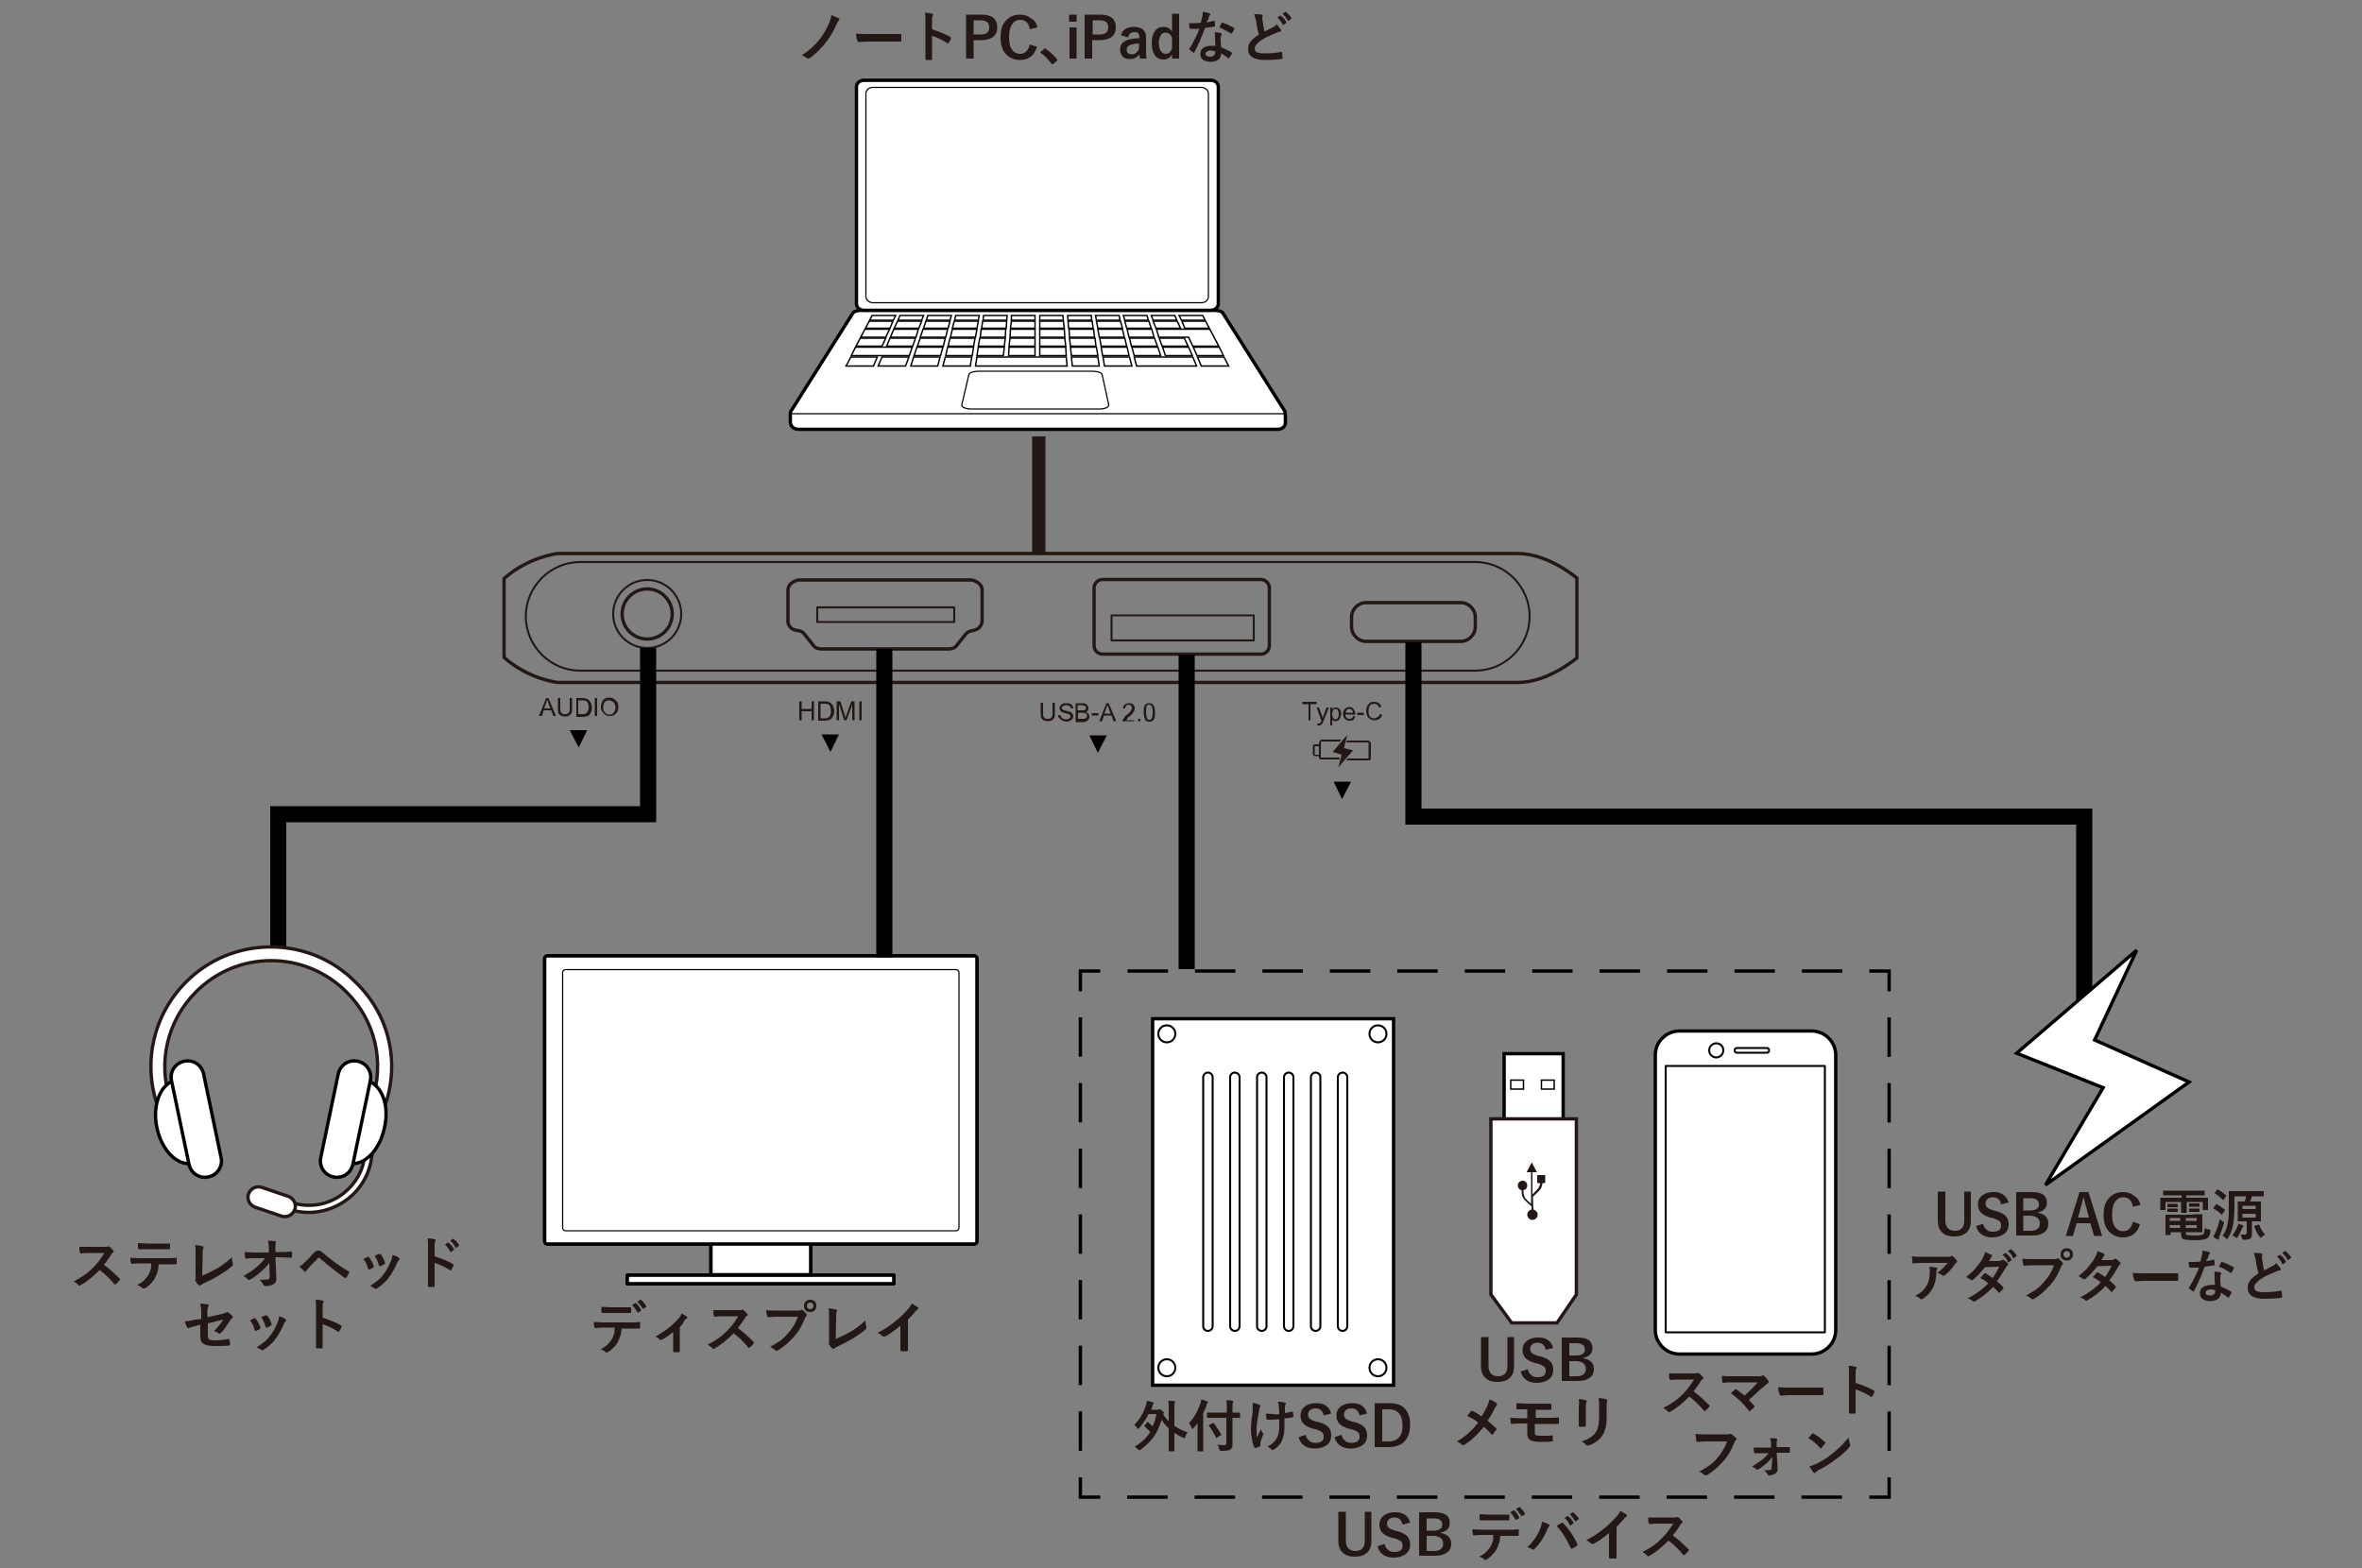 <?xml version="1.0" encoding="utf-8"?>
<!-- Generator: Adobe Illustrator 27.8.1, SVG Export Plug-In . SVG Version: 6.00 Build 0)  -->
<svg version="1.1" xmlns="http://www.w3.org/2000/svg" xmlns:xlink="http://www.w3.org/1999/xlink" x="0px" y="0px"
	 viewBox="0 0 500 332" enable-background="new 0 0 500 332" xml:space="preserve">
<rect x="0" y="0" width="500" height="332" fill="#808080" stroke="none"/>
<g id="レイヤー_1">
</g>
<g id="レイヤー_4">
	<g>
		<path fill="#FFFFFF" stroke="#000000" stroke-width="0.709" d="M272,87.4c0-0.1,0-0.2,0-0.3l-13.2-20.9c-0.2-0.3-1-0.5-2-0.5
			h-74.2c-0.9,0-1.8,0.2-2,0.5l-13.2,20.9c-0.1,0.2-0.1,0.3-0.1,0.4v2c0.1,0.8,0.8,1.4,1.7,1.4h101.5c0.9,0,1.6-0.6,1.6-1.4v-1.4
			L272,87.4z"/>
		<path fill="#FFFFFF" stroke="#000000" stroke-width="0.25" d="M232.7,86.6c1.2,0,2.1-0.4,2-0.9l0,0l-1.4-6.4l0,0
			c-0.1-0.4-1-0.7-2.1-0.7l0,0h-24l0,0c-1.1,0-2,0.3-2.1,0.7l0,0l-1.5,6.4l0,0c-0.1,0.5,0.8,0.9,2,0.9l0,0H232.7z"/>
		<g>
			<g>
				<polygon fill="#FFFFFF" stroke="#000000" stroke-width="0.3" points="179.1,77.5 180.1,75.6 180.1,75.6 185.7,75.6 185.7,75.6 
					184.9,77.5 184.9,77.5 				"/>
				<polygon fill="#FFFFFF" stroke="#000000" stroke-width="0.3" points="180.2,75.3 181.1,73.5 181.1,73.5 193.1,73.5 193.1,73.5 
					192.5,75.3 192.5,75.3 				"/>
				<polygon fill="#FFFFFF" stroke="#000000" stroke-width="0.3" points="181.2,73.3 182.1,71.6 182.1,71.6 187.5,71.6 187.5,71.6 
					186.7,73.3 186.7,73.3 				"/>
				<polygon fill="#FFFFFF" stroke="#000000" stroke-width="0.3" points="182.2,71.4 183.1,69.7 183.1,69.7 188.3,69.7 188.3,69.7 
					187.5,71.4 187.5,71.4 				"/>
				<polygon fill="#FFFFFF" stroke="#000000" stroke-width="0.3" points="183.2,69.5 184,68 184,68 189,68 189,68 188.4,69.5 
					188.4,69.5 				"/>
				<polygon fill="#FFFFFF" stroke="#000000" stroke-width="0.3" points="184.1,67.8 184.6,66.8 184.6,66.8 189.6,66.8 189.6,66.8 
					189.1,67.8 189.1,67.8 				"/>
			</g>
			<g>
				<polygon fill="#FFFFFF" stroke="#000000" stroke-width="0.3" points="185.9,77.5 186.7,75.6 186.7,75.6 192.4,75.6 192.4,75.6 
					191.7,77.5 191.7,77.5 				"/>
				<polygon fill="#FFFFFF" stroke="#000000" stroke-width="0.3" points="187.7,73.3 188.4,71.6 188.4,71.6 193.8,71.6 193.8,71.6 
					193.2,73.3 193.2,73.3 				"/>
				<polygon fill="#FFFFFF" stroke="#000000" stroke-width="0.3" points="188.5,71.4 189.2,69.7 189.2,69.7 194.4,69.7 194.4,69.7 
					193.9,71.4 193.9,71.4 				"/>
				<polygon fill="#FFFFFF" stroke="#000000" stroke-width="0.3" points="189.3,69.5 190,68 190,68 195.1,68 195.1,68 194.5,69.5 
					194.5,69.5 				"/>
				<polygon fill="#FFFFFF" stroke="#000000" stroke-width="0.3" points="190.1,67.8 190.5,66.8 190.5,66.8 195.5,66.8 195.5,66.8 
					195.1,67.8 195.1,67.8 				"/>
			</g>
			<g>
				<polygon fill="#FFFFFF" stroke="#000000" stroke-width="0.3" points="192.8,77.5 193.4,75.6 193.4,75.6 199,75.6 199,75.6 
					198.5,77.5 198.5,77.5 				"/>
				<polygon fill="#FFFFFF" stroke="#000000" stroke-width="0.3" points="193.5,75.3 194.1,73.5 194.1,73.5 199.6,73.5 199.6,73.5 
					199.1,75.3 199.1,75.3 				"/>
				<polygon fill="#FFFFFF" stroke="#000000" stroke-width="0.3" points="194.2,73.3 194.8,71.6 194.8,71.6 200.1,71.6 200.1,71.6 
					199.7,73.3 199.7,73.3 				"/>
				<polygon fill="#FFFFFF" stroke="#000000" stroke-width="0.3" points="194.8,71.4 195.4,69.7 195.4,69.7 200.6,69.7 200.6,69.7 
					200.2,71.4 200.2,71.4 				"/>
				<polygon fill="#FFFFFF" stroke="#000000" stroke-width="0.3" points="195.5,69.5 196,68 196,68 201.1,68 201.1,68 200.7,69.5 
					200.7,69.5 				"/>
				<polygon fill="#FFFFFF" stroke="#000000" stroke-width="0.3" points="196.1,67.8 196.4,66.8 196.4,66.8 201.4,66.8 201.4,66.8 
					201.1,67.8 201.1,67.8 				"/>
			</g>
			<g>
				<polygon fill="#FFFFFF" stroke="#000000" stroke-width="0.3" points="199.6,77.5 200.1,75.6 200.1,75.6 205.7,75.6 205.7,75.6 
					205.4,77.5 205.4,77.5 				"/>
				<polygon fill="#FFFFFF" stroke="#000000" stroke-width="0.3" points="200.2,75.3 200.6,73.5 200.6,73.5 206.1,73.5 206.1,73.5 
					205.8,75.3 205.8,75.3 				"/>
				<polygon fill="#FFFFFF" stroke="#000000" stroke-width="0.3" points="200.7,73.3 201.1,71.6 201.1,71.6 206.4,71.6 206.4,71.6 
					206.1,73.3 206.1,73.3 				"/>
				<polygon fill="#FFFFFF" stroke="#000000" stroke-width="0.3" points="201.2,71.4 201.6,69.7 201.6,69.7 206.8,69.7 206.8,69.7 
					206.5,71.4 206.5,71.4 				"/>
				<polygon fill="#FFFFFF" stroke="#000000" stroke-width="0.3" points="201.6,69.5 202,68 202,68 207.1,68 207.1,68 206.8,69.5 
					206.8,69.5 				"/>
				<polygon fill="#FFFFFF" stroke="#000000" stroke-width="0.3" points="202.1,67.8 202.3,66.8 202.3,66.8 207.3,66.8 207.3,66.8 
					207.1,67.8 207.1,67.8 				"/>
			</g>
			<g>
				<polygon fill="#FFFFFF" stroke="#000000" stroke-width="0.3" points="206.5,77.5 206.8,75.6 206.8,75.6 225.7,75.6 225.7,75.6 
					225.9,77.5 225.9,77.5 				"/>
				<polygon fill="#FFFFFF" stroke="#000000" stroke-width="0.3" points="206.8,75.3 207.1,73.5 207.1,73.5 212.6,73.5 212.6,73.5 
					212.4,75.3 212.4,75.3 				"/>
				<polygon fill="#FFFFFF" stroke="#000000" stroke-width="0.3" points="207.1,73.3 207.4,71.6 207.4,71.6 212.8,71.6 212.8,71.6 
					212.6,73.3 212.6,73.3 				"/>
				<polygon fill="#FFFFFF" stroke="#000000" stroke-width="0.3" points="207.5,71.4 207.7,69.7 207.7,69.7 212.9,69.7 212.9,69.7 
					212.8,71.4 212.8,71.4 				"/>
				<polygon fill="#FFFFFF" stroke="#000000" stroke-width="0.3" points="207.8,69.5 208,68 208,68 213.1,68 213.1,68 213,69.5 
					213,69.5 				"/>
				<polygon fill="#FFFFFF" stroke="#000000" stroke-width="0.3" points="208.1,67.8 208.2,66.8 208.2,66.8 213.2,66.8 213.2,66.8 
					213.1,67.8 213.1,67.8 				"/>
			</g>
			<g>
				<polygon fill="#FFFFFF" stroke="#000000" stroke-width="0.3" points="213.5,75.3 213.6,73.5 213.6,73.5 219.1,73.5 219.1,73.5 
					219.1,75.3 219.1,75.3 				"/>
				<polygon fill="#FFFFFF" stroke="#000000" stroke-width="0.3" points="213.6,73.3 213.8,71.6 213.8,71.6 219.1,71.6 219.1,71.6 
					219.1,73.3 219.1,73.3 				"/>
				<polygon fill="#FFFFFF" stroke="#000000" stroke-width="0.3" points="213.8,71.4 213.9,69.7 213.9,69.7 219.1,69.7 219.1,69.7 
					219.1,71.4 219.1,71.4 				"/>
				<polygon fill="#FFFFFF" stroke="#000000" stroke-width="0.3" points="213.9,69.5 214.1,68 214.1,68 219.1,68 219.1,68 
					219.1,69.5 219.1,69.5 				"/>
				<polygon fill="#FFFFFF" stroke="#000000" stroke-width="0.3" points="214.1,67.8 214.1,66.8 214.1,66.8 219.1,66.8 219.1,66.8 
					219.1,67.8 219.1,67.8 				"/>
			</g>
			<g>
				<polygon fill="#FFFFFF" stroke="#000000" stroke-width="0.3" points="220.1,75.3 220.1,73.5 220.1,73.5 225.6,73.5 225.6,73.5 
					225.7,75.3 225.7,75.3 				"/>
				<polygon fill="#FFFFFF" stroke="#000000" stroke-width="0.3" points="220.1,73.3 220.1,71.6 220.1,71.6 225.4,71.6 225.4,71.6 
					225.6,73.3 225.6,73.3 				"/>
				<polygon fill="#FFFFFF" stroke="#000000" stroke-width="0.3" points="220.1,71.4 220.1,69.7 220.1,69.7 225.3,69.7 225.3,69.7 
					225.4,71.4 225.4,71.4 				"/>
				<polygon fill="#FFFFFF" stroke="#000000" stroke-width="0.3" points="220.1,69.5 220.1,68 220.1,68 225.1,68 225.1,68 
					225.3,69.5 225.3,69.5 				"/>
				<polygon fill="#FFFFFF" stroke="#000000" stroke-width="0.3" points="220.1,67.8 220.1,66.8 220.1,66.8 225,66.8 225,66.8 
					225.1,67.8 225.1,67.8 				"/>
			</g>
			<g>
				<polygon fill="#FFFFFF" stroke="#000000" stroke-width="0.3" points="227,77.5 226.8,75.6 226.8,75.6 232.4,75.6 232.4,75.6 
					232.7,77.5 232.7,77.5 				"/>
				<polygon fill="#FFFFFF" stroke="#000000" stroke-width="0.3" points="226.8,75.3 226.6,73.5 226.6,73.5 232.1,73.5 232.1,73.5 
					232.4,75.3 232.4,75.3 				"/>
				<polygon fill="#FFFFFF" stroke="#000000" stroke-width="0.3" points="226.6,73.3 226.4,71.6 226.4,71.6 231.8,71.6 231.8,71.6 
					232,73.3 232,73.3 				"/>
				<polygon fill="#FFFFFF" stroke="#000000" stroke-width="0.3" points="226.4,71.4 226.3,69.7 226.3,69.7 231.5,69.7 231.5,69.7 
					231.7,71.4 231.7,71.4 				"/>
				<polygon fill="#FFFFFF" stroke="#000000" stroke-width="0.3" points="226.2,69.5 226.1,68 226.1,68 231.2,68 231.2,68 
					231.4,69.5 231.4,69.5 				"/>
				<polygon fill="#FFFFFF" stroke="#000000" stroke-width="0.3" points="226.1,67.8 226,66.8 226,66.8 231,66.8 231,66.8 
					231.1,67.8 231.1,67.8 				"/>
			</g>
			<g>
				<polygon fill="#FFFFFF" stroke="#000000" stroke-width="0.3" points="233.8,77.5 233.5,75.6 233.5,75.6 239.1,75.6 239.1,75.6 
					239.6,77.5 239.6,77.5 				"/>
				<polygon fill="#FFFFFF" stroke="#000000" stroke-width="0.3" points="233.4,75.3 233.1,73.5 233.1,73.5 238.6,73.5 238.6,73.5 
					239,75.3 239,75.3 				"/>
				<polygon fill="#FFFFFF" stroke="#000000" stroke-width="0.3" points="233.1,73.3 232.8,71.6 232.8,71.6 238.1,71.6 238.1,71.6 
					238.5,73.3 238.5,73.3 				"/>
				<polygon fill="#FFFFFF" stroke="#000000" stroke-width="0.3" points="232.7,71.4 232.4,69.7 232.4,69.7 237.6,69.7 237.6,69.7 
					238,71.4 238,71.4 				"/>
				<polygon fill="#FFFFFF" stroke="#000000" stroke-width="0.3" points="232.4,69.5 232.1,68 232.1,68 237.2,68 237.2,68 
					237.6,69.5 237.6,69.5 				"/>
				<polygon fill="#FFFFFF" stroke="#000000" stroke-width="0.3" points="232.1,67.8 231.9,66.8 231.9,66.8 236.9,66.8 236.9,66.8 
					237.1,67.8 237.1,67.8 				"/>
			</g>
			<g>
				<polygon fill="#FFFFFF" stroke="#000000" stroke-width="0.3" points="240.1,75.3 239.6,73.5 239.6,73.5 245.1,73.5 245.1,73.5 
					245.7,75.3 245.7,75.3 				"/>
				<polygon fill="#FFFFFF" stroke="#000000" stroke-width="0.3" points="239.5,73.3 239.1,71.6 239.1,71.6 244.4,71.6 244.4,71.6 
					245,73.3 245,73.3 				"/>
				<polygon fill="#FFFFFF" stroke="#000000" stroke-width="0.3" points="239,71.4 238.6,69.7 238.6,69.7 243.8,69.7 243.8,69.7 
					244.3,71.4 244.3,71.4 				"/>
				<polygon fill="#FFFFFF" stroke="#000000" stroke-width="0.3" points="238.5,69.5 238.1,68 238.1,68 243.2,68 243.2,68 
					243.7,69.5 243.7,69.5 				"/>
				<polygon fill="#FFFFFF" stroke="#000000" stroke-width="0.3" points="238.1,67.8 237.8,66.8 237.8,66.8 242.8,66.8 242.8,66.8 
					243.1,67.8 243.1,67.8 				"/>
			</g>
			<g>
				<polygon fill="#FFFFFF" stroke="#000000" stroke-width="0.3" points="240.6,77.5 240.1,75.6 240.1,75.6 252.5,75.6 252.5,75.6 
					253.3,77.5 253.3,77.5 				"/>
				<polygon fill="#FFFFFF" stroke="#000000" stroke-width="0.3" points="246.7,75.3 246.1,73.5 246.1,73.5 251.6,73.5 251.6,73.5 
					252.4,75.3 252.4,75.3 				"/>
				<polygon fill="#FFFFFF" stroke="#000000" stroke-width="0.3" points="246,73.3 245.4,71.6 245.4,71.6 250.7,71.6 250.7,71.6 
					251.5,73.3 251.5,73.3 				"/>
				<polygon fill="#FFFFFF" stroke="#000000" stroke-width="0.3" points="244.7,69.5 244.1,68 244.1,68 249.2,68 249.2,68 
					249.9,69.5 249.9,69.5 				"/>
				<polygon fill="#FFFFFF" stroke="#000000" stroke-width="0.3" points="244.1,67.8 243.7,66.8 243.7,66.8 248.7,66.8 248.7,66.8 
					249.1,67.8 249.1,67.8 				"/>
			</g>
			<g>
				<polygon fill="#FFFFFF" stroke="#000000" stroke-width="0.3" points="254.3,77.5 253.5,75.6 253.5,75.6 259.1,75.6 259.1,75.6 
					260.1,77.5 260.1,77.5 				"/>
				<polygon fill="#FFFFFF" stroke="#000000" stroke-width="0.3" points="253.4,75.3 252.6,73.5 252.6,73.5 258.1,73.5 258.1,73.5 
					259,75.3 259,75.3 				"/>
				<polygon fill="#FFFFFF" stroke="#000000" stroke-width="0.3" points="244.8,69.7 245.3,71.4 245.3,71.4 251.6,71.4 251.6,71.4 
					252.5,73.3 252.5,73.3 258,73.3 258,73.3 256.1,69.7 256.1,69.7 				"/>
				<polygon fill="#FFFFFF" stroke="#000000" stroke-width="0.3" points="250.8,69.5 250.2,68 250.2,68 255.2,68 255.2,68 256,69.5 
					256,69.5 				"/>
				<polygon fill="#FFFFFF" stroke="#000000" stroke-width="0.3" points="250.1,67.8 249.6,66.8 249.6,66.8 254.6,66.8 254.6,66.8 
					255.1,67.8 255.1,67.8 				"/>
			</g>
		</g>
		<path fill="#FFFFFF" stroke="#000000" stroke-width="0.709" d="M256.3,65.7c0.9,0,1.6-0.6,1.6-1.4V18.4c0-0.8-0.7-1.4-1.6-1.4
			h-73.4c-0.9,0-1.6,0.6-1.6,1.4v45.9c0,0.8,0.7,1.4,1.6,1.4H256.3z"/>
		<path fill="#FFFFFF" stroke="#000000" stroke-width="0.25" d="M254.3,64.1c0.9,0,1.5-0.6,1.5-1.3v-43c0-0.7-0.7-1.3-1.5-1.3h-69.5
			c-0.9,0-1.5,0.6-1.5,1.3v43c0,0.7,0.7,1.3,1.5,1.3H254.3z"/>
		<line fill="#FFFFFF" stroke="#000000" stroke-width="0.25" x1="271.9" y1="87.6" x2="167.2" y2="87.6"/>
	</g>
	<line fill="none" stroke="#231815" stroke-width="2.835" stroke-miterlimit="10" x1="219.9" y1="92.4" x2="219.9" y2="117.4"/>
	<g>
		
			<rect x="132.8" y="270" fill="#FFFFFF" stroke="#000000" stroke-width="0.709" stroke-linejoin="round" width="56.4" height="1.8"/>
		
			<rect x="150.5" y="260.8" fill="#FFFFFF" stroke="#000000" stroke-width="0.709" stroke-linejoin="round" width="21.1" height="9.1"/>
		<path fill="#FFFFFF" stroke="#000000" stroke-width="0.709" d="M206.2,263.4c0.4,0,0.6-0.3,0.6-0.6V203c0-0.4-0.3-0.6-0.6-0.6
			h-90.3c-0.4,0-0.6,0.3-0.6,0.6v59.8c0,0.4,0.3,0.6,0.6,0.6H206.2z"/>
		<path fill="#FFFFFF" stroke="#000000" stroke-width="0.25" d="M202.4,260.6c0.3,0,0.6-0.3,0.6-0.6v-54.1c0-0.3-0.3-0.6-0.6-0.6
			h-82.7c-0.3,0-0.6,0.3-0.6,0.6V260c0,0.3,0.3,0.6,0.6,0.6H202.4z"/>
	</g>
	<g>
		
			<rect x="132.8" y="270" fill="#FFFFFF" stroke="#000000" stroke-width="0.709" stroke-linejoin="round" width="56.4" height="1.8"/>
		
			<rect x="150.5" y="260.8" fill="#FFFFFF" stroke="#000000" stroke-width="0.709" stroke-linejoin="round" width="21.1" height="9.1"/>
		<path fill="#FFFFFF" stroke="#000000" stroke-width="0.709" d="M206.2,263.4c0.4,0,0.6-0.3,0.6-0.6V203c0-0.4-0.3-0.6-0.6-0.6
			h-90.3c-0.4,0-0.6,0.3-0.6,0.6v59.8c0,0.4,0.3,0.6,0.6,0.6H206.2z"/>
		<path fill="#FFFFFF" stroke="#000000" stroke-width="0.25" d="M202.4,260.6c0.3,0,0.6-0.3,0.6-0.6v-54.1c0-0.3-0.3-0.6-0.6-0.6
			h-82.7c-0.3,0-0.6,0.3-0.6,0.6V260c0,0.3,0.3,0.6,0.6,0.6H202.4z"/>
	</g>
</g>
<g id="レイヤー_2">
	<g>
		<path fill="#231815" d="M417.2,252.4v6.1c0,1.2-0.4,2.1-1.1,2.6c-0.6,0.5-1.4,0.7-2.4,0.7c-1.2,0-2.1-0.3-2.7-1
			c-0.6-0.6-0.8-1.4-0.8-2.4v-6.1h1.6v6.1c0,1.4,0.7,2.2,2,2.2s2-0.7,2-2.2v-6.1H417.2z"/>
		<path fill="#231815" d="M425.2,254.6l-1.6,0.4c-0.2-1-0.8-1.5-1.7-1.5c-0.5,0-0.9,0.1-1.2,0.4c-0.2,0.2-0.4,0.5-0.4,0.8
			c0,0.4,0.1,0.8,0.4,1c0.2,0.2,0.7,0.4,1.3,0.6l0.5,0.1c1.1,0.3,1.8,0.7,2.2,1.2c0.3,0.4,0.5,0.9,0.5,1.6c0,0.9-0.3,1.6-1,2.1
			c-0.6,0.4-1.4,0.7-2.4,0.7c-1,0-1.8-0.2-2.4-0.7c-0.6-0.4-0.9-1-1.1-1.7l1.5-0.5c0.1,0.6,0.4,1,0.8,1.3c0.3,0.3,0.7,0.4,1.2,0.4
			c1.2,0,1.8-0.4,1.8-1.3c0-0.4-0.1-0.8-0.4-1c-0.3-0.2-0.7-0.4-1.4-0.6l-0.5-0.1c-1-0.3-1.7-0.7-2.1-1.2c-0.3-0.4-0.5-0.9-0.5-1.6
			c0-0.8,0.3-1.4,0.9-1.9c0.6-0.4,1.3-0.7,2.2-0.7C423.6,252.3,424.7,253.1,425.2,254.6z"/>
		<path fill="#231815" d="M426.8,252.4h3.3c1.2,0,2,0.2,2.6,0.7c0.4,0.4,0.6,0.9,0.6,1.6c0,0.6-0.2,1-0.6,1.4
			c-0.3,0.3-0.8,0.5-1.3,0.6v0.1c0.7,0.1,1.3,0.4,1.7,0.8c0.3,0.4,0.5,0.8,0.5,1.4c0,0.9-0.3,1.6-1,2c-0.6,0.4-1.4,0.6-2.3,0.6h-3.5
			V252.4z M428.3,253.7v2.6h1.4c0.7,0,1.2-0.1,1.5-0.4c0.3-0.2,0.4-0.5,0.4-0.9c0-0.5-0.2-0.8-0.5-1c-0.3-0.2-0.7-0.3-1.3-0.3H428.3
			z M428.3,257.5v3.1h1.7c0.6,0,1.1-0.2,1.4-0.5c0.3-0.3,0.4-0.6,0.4-1.1c0-0.5-0.2-0.9-0.6-1.2c-0.4-0.2-0.8-0.4-1.4-0.4H428.3z"/>
		<path fill="#231815" d="M442.1,252.4l2.9,9.3h-1.7l-0.8-2.7h-2.9l-0.8,2.7h-1.5l2.9-9.3H442.1z M442.2,257.8l-0.5-1.9
			c-0.1-0.3-0.3-1-0.6-2.3H441c-0.2,0.9-0.4,1.6-0.6,2.3l-0.5,1.9H442.2z"/>
		<path fill="#231815" d="M453.1,255.1l-1.6,0.4c-0.2-1.3-0.9-2-2-2c-0.8,0-1.3,0.3-1.8,1c-0.4,0.6-0.6,1.5-0.6,2.6
			c0,1.2,0.2,2.2,0.7,2.8c0.4,0.5,0.9,0.8,1.6,0.8c1.1,0,1.8-0.7,2.1-2l1.5,0.5c-0.5,1.8-1.7,2.8-3.6,2.8c-1.3,0-2.3-0.5-3.1-1.4
			c-0.7-0.8-1-2-1-3.4c0-1.6,0.4-2.9,1.3-3.7c0.7-0.7,1.6-1.1,2.8-1.1c1,0,1.8,0.3,2.5,0.9C452.5,253.6,452.9,254.3,453.1,255.1z"/>
		<path fill="#231815" d="M459.6,253.1l-1.6,0c-0.1,0-0.1,0-0.1,0c0,0,0-0.1,0-0.1v-0.8c0-0.1,0-0.1,0-0.1c0,0,0.1,0,0.1,0l1.6,0
			h5.4l1.6,0c0.1,0,0.1,0,0.1,0s0,0.1,0,0.1v0.8c0,0.1,0,0.1,0,0.1s-0.1,0-0.1,0l-1.6,0h-2.2v0.5h2.9l1.6,0c0.1,0,0.1,0,0.1,0
			s0,0.1,0,0.1l0,0.6v0.6l0,1.2c0,0.1,0,0.1,0,0.1s-0.1,0-0.1,0h-0.9c-0.1,0-0.1,0-0.1,0s0-0.1,0-0.1v-1.6h-3.4v1l0,1.2
			c0,0.1,0,0.1-0.1,0.1h-1c-0.1,0-0.1,0-0.1-0.1l0-1.2v-1h-3.3v1.6c0,0.1,0,0.1,0,0.1s-0.1,0-0.1,0h-0.9c-0.1,0-0.1,0-0.1-0.1l0-1.2
			v-0.5l0-0.7c0-0.1,0-0.1,0.1-0.1l1.6,0h2.8v-0.5H459.6z M464.2,257.1l1.9,0c0.1,0,0.1,0,0.1,0c0,0,0,0.1,0,0.1l0,1.1v1.4l0,1.1
			c0,0.1,0,0.1,0,0.1s-0.1,0-0.1,0l-1.9,0h-1.5v0.2c0,0.2,0,0.3,0.1,0.3c0,0,0.1,0.1,0.2,0.1c0.2,0,0.8,0.1,1.6,0.1
			c1,0,1.6-0.1,1.8-0.3c0.1-0.1,0.2-0.2,0.2-0.4c0-0.2,0.1-0.4,0.1-0.9c0.3,0.2,0.6,0.3,0.9,0.3c0.1,0,0.2,0.1,0.3,0.1s0,0.1,0,0.2
			c0,0,0,0.1,0,0.2c-0.1,0.7-0.3,1.2-0.7,1.4c-0.4,0.2-1.2,0.4-2.5,0.4c-1.2,0-2-0.1-2.4-0.2c-0.4-0.1-0.6-0.5-0.6-1.1v-0.4h-2.2
			v0.5c0,0.1,0,0.1,0,0.1s-0.1,0-0.1,0h-0.9c-0.1,0-0.1,0-0.1-0.1l0-1.1v-1.9l0-1.1c0-0.1,0-0.1,0-0.1c0,0,0,0,0.1,0l1.8,0H464.2z
			 M460.9,254.9c0.1,0,0.1,0,0.1,0.1v0.5c0,0.1,0,0.1-0.1,0.1l-0.7,0h-0.6l-0.7,0c-0.1,0-0.1,0-0.1-0.1V255c0-0.1,0-0.1,0.1-0.1
			l0.7,0h0.6L460.9,254.9z M460.9,255.9c0.1,0,0.1,0,0.1,0.1v0.5c0,0.1,0,0.1-0.1,0.1l-0.7,0h-0.6l-0.7,0c-0.1,0-0.1,0-0.1-0.1V256
			c0-0.1,0-0.1,0.1-0.1l0.7,0h0.6L460.9,255.9z M459.3,258.5h2.2v-0.6h-2.2V258.5z M459.3,260h2.2v-0.6h-2.2V260z M465,257.9h-2.3
			v0.6h2.3V257.9z M465,260v-0.6h-2.3v0.6H465z M465.5,254.8c0.1,0,0.1,0,0.1,0.1v0.5c0,0.1,0,0.1-0.1,0.1l-0.7,0h-0.6l-0.7,0
			c-0.1,0-0.1,0-0.1-0.1v-0.5c0-0.1,0-0.1,0.1-0.1l0.7,0h0.6L465.5,254.8z M465.5,255.9c0.1,0,0.1,0,0.1,0.1v0.5
			c0,0.1,0,0.1-0.1,0.1l-0.7,0h-0.6l-0.7,0c-0.1,0-0.1,0-0.1-0.1V256c0-0.1,0-0.1,0.1-0.1l0.7,0h0.6L465.5,255.9z"/>
		<path fill="#231815" d="M469.3,255c0.6,0.4,1.2,0.7,1.6,1.1c0,0.1,0.1,0.1,0.1,0.1c0,0,0,0.1-0.1,0.2l-0.5,0.7
			c-0.1,0.1-0.1,0.1-0.1,0.1c0,0-0.1,0-0.1-0.1c-0.4-0.4-0.9-0.8-1.6-1.2c-0.1,0-0.1-0.1-0.1-0.1c0,0,0-0.1,0.1-0.1l0.5-0.7
			c0-0.1,0.1-0.1,0.1-0.1C469.2,254.9,469.2,254.9,469.3,255z M468.5,261.8c0.2-0.3,0.4-0.6,0.5-0.9c0.4-0.9,0.7-1.8,0.9-2.8
			c0.2,0.2,0.4,0.4,0.6,0.5c0.2,0.1,0.3,0.2,0.3,0.3c0,0,0,0.1-0.1,0.3c-0.2,0.8-0.5,1.7-0.9,2.6c-0.1,0.2-0.1,0.4-0.1,0.5
			c0,0.1-0.1,0.2-0.1,0.2c-0.1,0-0.1,0-0.2-0.1C469,262.3,468.7,262,468.5,261.8z M469.6,251.9c0.5,0.3,1.1,0.7,1.6,1.2
			c0.1,0.1,0.1,0.1,0.1,0.1c0,0,0,0.1-0.1,0.1l-0.5,0.7c-0.1,0.1-0.1,0.1-0.1,0.1c0,0,0,0-0.1-0.1c-0.5-0.5-1-0.9-1.6-1.3
			c-0.1,0-0.1-0.1-0.1-0.1c0,0,0-0.1,0.1-0.1l0.5-0.7C469.4,251.9,469.5,251.9,469.6,251.9C469.5,251.9,469.6,251.9,469.6,251.9z
			 M474.3,261.4c0.3,0,0.6,0,0.8,0c0.2,0,0.3,0,0.4-0.1c0-0.1,0.1-0.1,0.1-0.3v-2.4h-0.4l-1.4,0c-0.1,0-0.1,0-0.1,0s0-0.1,0-0.1
			l0-1.1v-1.8l0-1.1c0-0.1,0-0.1,0-0.1s0.1,0,0.1,0l1.4,0c0.1-0.3,0.2-0.7,0.3-1.1h-2.5v1.9c0,1.8-0.1,3.2-0.3,4.2
			c-0.2,1.1-0.6,2-1.1,2.8c-0.1,0.2-0.2,0.2-0.2,0.2s-0.1-0.1-0.2-0.2c-0.2-0.2-0.4-0.4-0.7-0.6c0.6-0.8,0.9-1.6,1.1-2.7
			c0.2-0.9,0.2-2.1,0.2-3.7l0-2.9c0-0.1,0-0.1,0-0.1s0.1,0,0.1,0l1.7,0h3.9l1.6,0c0.1,0,0.1,0,0.1,0c0,0,0,0.1,0,0.1v0.9
			c0,0.1,0,0.1,0,0.1c0,0-0.1,0-0.1,0l-1.6,0h-0.8c-0.1,0.4-0.2,0.7-0.4,1.1h0.8l1.4,0c0.1,0,0.1,0,0.1,0s0,0.1,0,0.1l0,1.1v1.8
			l0,1.1c0,0.1,0,0.1,0,0.1s-0.1,0-0.1,0l-1.4,0h-0.4v1.1l0,1.6c0,0.5-0.1,0.8-0.4,1c-0.2,0.1-0.6,0.2-1.2,0.2c-0.2,0-0.3,0-0.4-0.1
			c0,0-0.1-0.1-0.1-0.3C474.5,261.9,474.4,261.7,474.3,261.4z M472.5,261.6c0.5-0.6,0.8-1.1,1.1-1.8c0.1-0.2,0.2-0.4,0.2-0.7
			c0.3,0.1,0.7,0.2,0.9,0.3c0.1,0.1,0.2,0.1,0.2,0.2c0,0.1,0,0.1-0.1,0.2c-0.1,0-0.1,0.1-0.2,0.3c-0.3,0.7-0.6,1.3-0.9,1.8
			c-0.1,0.2-0.2,0.2-0.2,0.2c0,0-0.1,0-0.2-0.1C473,261.8,472.7,261.6,472.5,261.6z M477.5,255.3h-2.8v0.7h2.8V255.3z M477.5,257.8
			V257h-2.8v0.8H477.5z M479.5,261.4c-0.2,0.1-0.5,0.3-0.7,0.5c-0.1,0.1-0.2,0.2-0.3,0.2c0,0-0.1-0.1-0.2-0.3
			c-0.4-0.5-0.8-1.2-1.1-2.1c0,0,0-0.1,0-0.1c0,0,0.1-0.1,0.2-0.1l0.7-0.2c0.1,0,0.1,0,0.1,0c0,0,0.1,0,0.1,0.1
			C478.5,260.1,478.9,260.8,479.5,261.4z"/>
		<path fill="#231815" d="M404.7,266c0.8,0.1,1.6,0.1,2.4,0.1h5.1c0.4,0,0.7,0,0.8-0.1c0.1-0.1,0.2-0.1,0.2-0.1
			c0.1,0,0.2,0.1,0.3,0.2c0.2,0.2,0.5,0.4,0.7,0.8c0.1,0.1,0.1,0.1,0.1,0.2c0,0.1-0.1,0.2-0.2,0.3c-0.1,0.1-0.2,0.2-0.3,0.3
			c-0.6,0.9-1.3,1.7-2.1,2.3c-0.1,0.1-0.2,0.1-0.3,0.1c-0.1,0-0.2,0-0.3-0.1c-0.3-0.2-0.6-0.4-1-0.5c0.6-0.4,1-0.8,1.3-1.1
			c0.3-0.3,0.6-0.7,0.9-1h-5.2c-0.5,0-1.2,0-2.1,0.1c-0.1,0-0.2-0.1-0.2-0.2C404.9,267.1,404.8,266.7,404.7,266z M405.4,274.4
			c0.7-0.4,1.2-0.7,1.6-1.1c0.3-0.3,0.6-0.7,0.9-1.2c0.4-0.7,0.6-1.7,0.6-2.8c0-0.4,0-0.8-0.1-1.1c0.7,0.1,1.2,0.1,1.5,0.2
			c0.1,0,0.2,0.1,0.2,0.2c0,0.1,0,0.1-0.1,0.2c-0.1,0.1-0.1,0.3-0.1,0.5c0,1.4-0.3,2.5-0.7,3.3c-0.5,1-1.2,1.8-2.2,2.4
			c-0.1,0.1-0.2,0.1-0.3,0.1c-0.1,0-0.2,0-0.2-0.1C406.2,274.7,405.9,274.5,405.4,274.4z"/>
		<path fill="#231815" d="M422.7,271.3c0.5,0.4,1,0.8,1.3,1.2c0,0,0.1,0.1,0.1,0.2s0,0.1-0.1,0.2c-0.2,0.3-0.5,0.5-0.7,0.8
			c-0.1,0-0.1,0.1-0.1,0.1s-0.1,0-0.1-0.1c-0.3-0.4-0.7-0.8-1.2-1.2c-1.1,1.2-2.4,2.2-3.8,3c-0.1,0.1-0.2,0.1-0.3,0.1
			c-0.1,0-0.1-0.1-0.2-0.1c-0.3-0.3-0.7-0.5-1.1-0.6c1-0.5,1.8-1,2.5-1.5c0.6-0.5,1.3-1,1.9-1.7c-0.5-0.4-1.1-0.8-1.7-1.1
			c0.5-0.5,0.7-0.8,0.8-0.9c0.1-0.1,0.1-0.1,0.2-0.1c0,0,0.1,0,0.1,0c0.3,0.2,0.9,0.5,1.5,1c0.5-0.7,1-1.5,1.4-2.4l-3,0.1
			c-1,1.2-1.8,2.1-2.6,2.7c-0.1,0.1-0.2,0.1-0.2,0.1c-0.1,0-0.1,0-0.2-0.1c-0.3-0.2-0.6-0.4-1-0.6c0.8-0.7,1.6-1.3,2.1-2
			c0.4-0.5,0.9-1.1,1.3-1.8c0.3-0.6,0.6-1.1,0.6-1.5c0.7,0.3,1.2,0.5,1.4,0.6c0.1,0,0.1,0.1,0.1,0.2c0,0.1,0,0.2-0.1,0.2
			c-0.1,0.1-0.2,0.1-0.2,0.3c-0.1,0.2-0.2,0.4-0.4,0.6l2.1,0c0.3,0,0.5-0.1,0.7-0.2c0.1-0.1,0.2-0.1,0.2-0.1s0.1,0,0.2,0.1
			c0.3,0.2,0.5,0.4,0.8,0.7c0.1,0.1,0.1,0.1,0.1,0.2s0,0.2-0.1,0.2c-0.2,0.1-0.3,0.3-0.4,0.5C423.9,269.5,423.3,270.5,422.7,271.3z
			 M423.9,265.7l0.6-0.4c0,0,0,0,0.1,0c0,0,0.1,0,0.1,0.1c0.4,0.3,0.8,0.7,1.1,1.3c0,0,0,0.1,0,0.1c0,0,0,0.1-0.1,0.1l-0.5,0.4
			c0,0-0.1,0-0.1,0c0,0-0.1,0-0.1-0.1C424.8,266.5,424.3,266,423.9,265.7z M425,264.9l0.6-0.4c0,0,0.1,0,0.1,0c0,0,0.1,0,0.1,0.1
			c0.5,0.3,0.8,0.8,1.1,1.2c0,0,0,0.1,0,0.1c0,0,0,0.1-0.1,0.1l-0.5,0.4c0,0-0.1,0-0.1,0c0,0-0.1,0-0.1-0.1
			C425.9,265.7,425.5,265.3,425,264.9z"/>
		<path fill="#231815" d="M428.1,266.5c0.5,0.1,1.3,0.1,2.3,0.1h4.3c0.3,0,0.5,0,0.7-0.1c0.1,0,0.1-0.1,0.2-0.1c0.1,0,0.1,0,0.2,0.1
			c0.4,0.3,0.6,0.6,0.8,0.8c0.1,0.1,0.1,0.2,0.1,0.2c0,0.1,0,0.2-0.1,0.2c-0.1,0.1-0.2,0.2-0.3,0.5c-0.6,1.6-1.4,2.9-2.3,3.9
			c-1.1,1.2-2.2,2.2-3.4,2.9c-0.1,0.1-0.2,0.1-0.3,0.1s-0.2,0-0.3-0.1c-0.2-0.2-0.6-0.5-1.1-0.7c0.9-0.5,1.7-1,2.3-1.4
			c0.5-0.4,1.1-1,1.6-1.6c0.9-1,1.6-2.2,2-3.4h-4.3c-0.5,0-1.1,0-2,0.1c-0.1,0-0.2-0.1-0.2-0.2C428.2,267.5,428.2,267.1,428.1,266.5
			z M437.5,264.3c0.4,0,0.7,0.1,1,0.4c0.2,0.2,0.3,0.5,0.3,0.9c0,0.4-0.1,0.7-0.4,1c-0.2,0.2-0.5,0.3-0.9,0.3c-0.4,0-0.7-0.1-1-0.4
			c-0.2-0.2-0.3-0.5-0.3-0.9c0-0.4,0.1-0.7,0.4-1C436.8,264.4,437.1,264.3,437.5,264.3z M437.5,264.9c-0.2,0-0.4,0.1-0.5,0.2
			c-0.1,0.1-0.2,0.3-0.2,0.5c0,0.2,0.1,0.4,0.2,0.5c0.1,0.1,0.3,0.2,0.5,0.2c0.2,0,0.4-0.1,0.5-0.2c0.1-0.1,0.2-0.3,0.2-0.5
			c0-0.2-0.1-0.4-0.2-0.5C437.8,264.9,437.6,264.9,437.5,264.9z"/>
		<path fill="#231815" d="M446.5,271.1c0.5,0.4,1,0.8,1.3,1.2c0,0.1,0.1,0.1,0.1,0.2c0,0.1,0,0.1-0.1,0.2c-0.2,0.3-0.5,0.5-0.7,0.8
			c-0.1,0-0.1,0.1-0.1,0.1c0,0-0.1,0-0.1-0.1c-0.3-0.4-0.7-0.8-1.2-1.2c-1.1,1.2-2.4,2.2-3.8,3c-0.1,0.1-0.2,0.1-0.3,0.1
			s-0.1,0-0.2-0.1c-0.3-0.3-0.7-0.5-1.1-0.6c1-0.5,1.8-1,2.5-1.5c0.6-0.5,1.3-1,1.9-1.7c-0.5-0.4-1.1-0.8-1.7-1.1
			c0.5-0.5,0.7-0.8,0.8-0.9c0.1-0.1,0.1-0.1,0.2-0.1c0,0,0.1,0,0.1,0c0.3,0.2,0.9,0.5,1.5,1c0.5-0.7,1-1.5,1.4-2.4l-3,0.1
			c-1,1.2-1.8,2.1-2.6,2.7c-0.1,0.1-0.2,0.1-0.2,0.1c-0.1,0-0.1,0-0.2-0.1c-0.3-0.2-0.6-0.4-1-0.6c0.8-0.7,1.6-1.3,2.1-2
			c0.4-0.5,0.9-1.1,1.3-1.8c0.3-0.6,0.6-1.1,0.6-1.5c0.7,0.3,1.2,0.4,1.4,0.6c0.1,0,0.1,0.1,0.1,0.2c0,0.1,0,0.2-0.1,0.2
			c-0.1,0.1-0.2,0.1-0.2,0.3c-0.1,0.2-0.2,0.4-0.4,0.6l2.1,0c0.3,0,0.5-0.1,0.7-0.2c0.1-0.1,0.2-0.1,0.2-0.1s0.1,0,0.2,0.1
			c0.3,0.2,0.5,0.4,0.8,0.7c0.1,0.1,0.1,0.1,0.1,0.2c0,0.1,0,0.2-0.1,0.2c-0.2,0.1-0.3,0.3-0.4,0.5
			C447.7,269.4,447.1,270.4,446.5,271.1z"/>
		<path fill="#231815" d="M451.5,269.5c0.6,0.1,1.5,0.1,2.6,0.1h3.9c0.4,0,0.9,0,1.5,0c0.8,0,1.2,0,1.3,0c0,0,0,0,0.1,0
			c0.1,0,0.2,0.1,0.2,0.2c0,0.2,0,0.4,0,0.6c0,0.2,0,0.4,0,0.6c0,0.1-0.1,0.2-0.2,0.2h0c-1.2,0-2.1,0-2.7,0h-4.3l-1.8,0.1
			c-0.2,0-0.2-0.1-0.3-0.3C451.6,270.6,451.5,270.1,451.5,269.5z"/>
		<path fill="#231815" d="M467,267c0.4,0,0.9-0.1,1.5-0.3c0,0,0.1,0,0.1,0c0,0,0.1,0,0.1,0.1c0.1,0.3,0.1,0.6,0.1,1
			c0,0.1,0,0.1-0.1,0.1c-0.4,0.1-1.1,0.2-2,0.3c-0.8,2.2-1.6,3.9-2.3,5.2c0,0.1-0.1,0.1-0.1,0.1c0,0-0.1,0-0.1-0.1
			c-0.3-0.2-0.6-0.4-0.8-0.6c-0.1,0-0.1-0.1-0.1-0.1c0,0,0-0.1,0.1-0.1c0.9-1.5,1.6-2.9,2.1-4.2c-0.3,0-0.7,0-1.2,0
			c-0.2,0-0.5,0-0.7,0c-0.1,0-0.1-0.1-0.2-0.2c0-0.2-0.1-0.5-0.1-1c0.4,0,0.8,0,1.1,0c0.5,0,0.9,0,1.4-0.1c0.1-0.4,0.2-0.8,0.3-1.3
			c0.1-0.3,0.1-0.6,0.1-1c0.7,0.1,1.2,0.2,1.4,0.3c0.1,0,0.2,0.1,0.2,0.2c0,0.1,0,0.2-0.1,0.2c-0.1,0.1-0.1,0.2-0.2,0.4
			c0,0.1-0.1,0.2-0.1,0.5C467.1,266.7,467,266.9,467,267z M468.9,272.1c-0.1-0.6-0.1-1.3-0.1-2.1c0-0.3,0-0.6-0.1-0.8
			c0.5,0.1,1,0.1,1.3,0.2c0.1,0,0.2,0.1,0.2,0.2c0,0,0,0.1-0.1,0.3c0,0.1-0.1,0.2-0.1,0.4c0,0,0,0.1,0,0.1c0,0.6,0,1.3,0.1,2
			c0.9,0.4,1.6,0.7,2.2,1.1c0.1,0.1,0.1,0.1,0.1,0.1c0,0,0,0.1,0,0.1c-0.2,0.4-0.4,0.7-0.6,1c0,0.1-0.1,0.1-0.1,0.1
			c0,0-0.1,0-0.1-0.1c-0.4-0.3-0.8-0.6-1.5-1c0,0.6-0.2,1.1-0.7,1.4c-0.4,0.2-0.9,0.4-1.5,0.4c-0.7,0-1.3-0.2-1.7-0.5
			c-0.4-0.3-0.5-0.7-0.5-1.2c0-0.6,0.2-1,0.7-1.3c0.4-0.3,0.9-0.4,1.5-0.4C468.3,272,468.6,272,468.9,272.1z M469,273.2
			c-0.4-0.1-0.7-0.2-1-0.2c-0.3,0-0.6,0.1-0.8,0.2c-0.2,0.1-0.3,0.3-0.3,0.5c0,0.4,0.3,0.6,1,0.6c0.3,0,0.6-0.1,0.8-0.3
			c0.2-0.2,0.2-0.3,0.2-0.6C469,273.3,469,273.2,469,273.2z M469.7,268.2c0.3-0.6,0.5-0.9,0.5-0.9c0-0.1,0.1-0.1,0.1-0.1
			c0,0,0.1,0,0.1,0c0.7,0.2,1.5,0.6,2.4,1.1c0.1,0,0.1,0.1,0.1,0.1c0,0,0,0.1,0,0.1c-0.1,0.3-0.3,0.6-0.5,0.9c0,0.1-0.1,0.1-0.1,0.1
			c0,0-0.1,0-0.1,0C471.2,268.9,470.4,268.4,469.7,268.2z"/>
		<path fill="#231815" d="M477.1,265.3c0.7,0,1.2,0,1.6,0.1c0.1,0,0.2,0.1,0.2,0.2l-0.1,0.5c0,0.1,0,0.3,0.1,0.8
			c0.1,0.7,0.2,1.4,0.4,2.1c0.2-0.1,0.5-0.3,0.9-0.5c0.4-0.2,0.7-0.4,0.8-0.4c0.4-0.2,0.7-0.4,0.8-0.7c0.4,0.4,0.7,0.8,0.9,1.1
			c0.1,0.1,0.1,0.2,0.1,0.3c0,0.1-0.1,0.2-0.2,0.2c-0.3,0-0.7,0.2-1.2,0.4c-1.2,0.5-2.1,0.9-2.8,1.4c-0.9,0.6-1.4,1.2-1.4,1.8
			c0,0.4,0.2,0.6,0.5,0.8c0.3,0.1,0.8,0.2,1.5,0.2c1.4,0,2.6-0.1,3.6-0.3c0,0,0.1,0,0.1,0c0.1,0,0.1,0.1,0.1,0.2
			c0,0.3,0.1,0.6,0.1,1.1c0,0.1-0.1,0.2-0.2,0.2c-0.9,0.1-2.1,0.2-3.6,0.2c-2.3,0-3.5-0.8-3.5-2.3c0-0.7,0.2-1.3,0.7-1.8
			c0.3-0.4,0.9-0.8,1.6-1.3c-0.3-0.9-0.5-1.9-0.6-2.9C477.3,266.1,477.2,265.6,477.1,265.3z M482,266.1l0.6-0.4c0,0,0.1,0,0.1,0
			s0.1,0,0.1,0.1c0.4,0.3,0.8,0.7,1.1,1.3c0,0,0,0.1,0,0.1c0,0,0,0.1-0.1,0.1l-0.5,0.4c0,0-0.1,0-0.1,0c0,0-0.1,0-0.1-0.1
			C482.8,266.9,482.4,266.4,482,266.1z M483.1,265.3l0.6-0.4c0,0,0.1,0,0.1,0s0.1,0,0.1,0.1c0.5,0.4,0.8,0.8,1.1,1.2
			c0,0,0,0.1,0,0.1c0,0,0,0.1-0.1,0.1l-0.5,0.4c0,0-0.1,0-0.1,0c0,0-0.1,0-0.1-0.1C483.9,266.1,483.5,265.6,483.1,265.3z"/>
	</g>
	<g>
		<g>
			<path fill="#231815" d="M320.5,283.2v6.1c0,1.2-0.4,2.1-1.1,2.6c-0.6,0.5-1.4,0.7-2.4,0.7c-1.2,0-2.1-0.3-2.7-1
				c-0.6-0.6-0.8-1.4-0.8-2.4v-6.1h1.6v6.1c0,1.4,0.7,2.2,2,2.2s2-0.7,2-2.2v-6.1H320.5z"/>
			<path fill="#231815" d="M328.8,285.4l-1.6,0.4c-0.2-1-0.8-1.5-1.7-1.5c-0.5,0-0.9,0.1-1.2,0.4c-0.2,0.2-0.4,0.5-0.4,0.8
				c0,0.4,0.1,0.8,0.4,1c0.2,0.2,0.7,0.4,1.3,0.6l0.5,0.1c1.1,0.3,1.8,0.7,2.2,1.2c0.3,0.4,0.5,0.9,0.5,1.6c0,0.9-0.3,1.6-1,2.1
				c-0.6,0.4-1.4,0.7-2.4,0.7c-1,0-1.8-0.2-2.4-0.7c-0.6-0.4-0.9-1-1.1-1.7l1.5-0.5c0.1,0.6,0.4,1,0.8,1.3c0.3,0.3,0.7,0.4,1.2,0.4
				c1.2,0,1.8-0.4,1.8-1.3c0-0.4-0.1-0.8-0.4-1c-0.3-0.2-0.7-0.4-1.4-0.6l-0.5-0.1c-1-0.3-1.7-0.7-2.1-1.2c-0.3-0.4-0.5-0.9-0.5-1.6
				c0-0.8,0.3-1.4,0.9-1.9c0.6-0.4,1.3-0.7,2.2-0.7C327.2,283.1,328.3,283.8,328.8,285.4z"/>
			<path fill="#231815" d="M330.6,283.2h3.3c1.2,0,2,0.2,2.6,0.7c0.4,0.4,0.6,0.9,0.6,1.6c0,0.6-0.2,1-0.6,1.4
				c-0.3,0.3-0.8,0.5-1.3,0.6v0.1c0.7,0.1,1.3,0.4,1.7,0.8c0.3,0.4,0.5,0.8,0.5,1.4c0,0.9-0.3,1.6-1,2c-0.6,0.4-1.4,0.6-2.3,0.6
				h-3.5V283.2z M332.2,284.4v2.6h1.4c0.7,0,1.2-0.1,1.5-0.4c0.3-0.2,0.4-0.5,0.4-0.9c0-0.5-0.2-0.8-0.5-1c-0.3-0.2-0.7-0.3-1.3-0.3
				H332.2z M332.2,288.3v3.1h1.7c0.6,0,1.1-0.2,1.4-0.5c0.3-0.3,0.4-0.6,0.4-1.1c0-0.5-0.2-0.9-0.6-1.2c-0.4-0.2-0.8-0.4-1.4-0.4
				H332.2z"/>
			<path fill="#231815" d="M313.6,299.9c0.4-0.6,0.8-1.3,1.2-2.1c0.2-0.5,0.4-1,0.5-1.5c0.7,0.3,1.2,0.5,1.5,0.8
				c0.1,0.1,0.1,0.1,0.1,0.2c0,0.1,0,0.2-0.1,0.3c-0.1,0.1-0.3,0.4-0.5,0.8c-0.5,1.1-1,1.8-1.4,2.4c0.5,0.4,1.1,1,1.8,1.6
				c0,0.1,0.1,0.1,0.1,0.2c0,0,0,0.1-0.1,0.2c-0.2,0.2-0.4,0.5-0.7,0.9c0,0.1-0.1,0.1-0.1,0.1c-0.1,0-0.1,0-0.2-0.1
				c-0.5-0.6-1-1.1-1.6-1.6c-1.3,1.6-2.6,2.9-4.1,3.8c-0.1,0.1-0.2,0.1-0.3,0.1c-0.1,0-0.2,0-0.2-0.1c-0.4-0.3-0.8-0.6-1.1-0.7
				c1-0.6,1.9-1.2,2.6-1.9c0.7-0.6,1.3-1.3,1.9-2.1c-0.7-0.6-1.5-1-2.3-1.4c0.4-0.6,0.7-0.9,0.8-1c0,0,0.1-0.1,0.1-0.1
				c0,0,0.1,0,0.1,0C312.1,298.9,312.8,299.3,313.6,299.9z"/>
			<path fill="#231815" d="M325.1,298.3v1.9h2.2c0.9,0,1.8,0,2.6-0.1c0.1,0,0.1,0.1,0.1,0.2c0,0.1,0,0.3,0,0.5s0,0.3,0,0.5
				c0,0.1-0.1,0.2-0.2,0.2c0,0,0,0-0.1,0c-1.1,0-1.9,0-2.6,0h-2.2v1.8c0,0.3,0.1,0.6,0.3,0.6c0.3,0.1,0.7,0.1,1.3,0.1
				c0.9,0,1.6,0,2.1-0.1c0.1,0,0.1,0.1,0.1,0.2c0,0.2,0,0.5,0,0.9c0,0.1,0,0.2-0.1,0.2c0,0-0.1,0-0.2,0c-0.5,0.1-1.3,0.1-2.2,0.1
				c-0.9,0-1.6-0.1-2.1-0.3c-0.5-0.2-0.8-0.7-0.8-1.5v-2.1h-0.8c-0.7,0-1.6,0-2.5,0.1c-0.1,0-0.2-0.1-0.2-0.2c0-0.1,0-0.5-0.1-1.1
				c0.6,0,1.5,0.1,2.8,0.1h0.8v-1.9c-1.1,0-1.8,0-2.1,0c-0.1,0-0.2-0.1-0.2-0.2c0-0.3,0-0.7,0-1.1c0.5,0,1.3,0.1,2.4,0.1h2.4
				c0.7,0,1.5,0,2.4,0c0.1,0,0.2,0.1,0.2,0.2c0,0.4,0,0.7,0,0.9c0,0.1-0.1,0.2-0.2,0.2h-0.1l-2.3,0H325.1z"/>
			<path fill="#231815" d="M334.2,296.2c0.8,0.1,1.3,0.2,1.5,0.3c0.1,0,0.2,0.1,0.2,0.2c0,0,0,0.1-0.1,0.2c-0.1,0.2-0.1,0.6-0.1,1.1
				v2.4c0,0.1,0,0.7,0,1.5c0,0.2-0.1,0.2-0.3,0.2h-1c-0.1,0-0.2-0.1-0.2-0.2c0,0,0,0,0,0l0-1.6V298
				C334.3,297.3,334.3,296.7,334.2,296.2z M334.8,305.2c1.3-0.4,2.3-1,2.9-1.8c0.5-0.7,0.8-1.7,0.8-3.2V298c0-0.9,0-1.5-0.1-2
				c0.7,0.1,1.2,0.1,1.6,0.3c0.1,0,0.2,0.1,0.2,0.2c0,0.1,0,0.1,0,0.2c-0.1,0.2-0.1,0.6-0.1,1.3v2.2c0,1-0.1,1.8-0.3,2.4
				c-0.2,0.6-0.4,1.1-0.7,1.5c-0.3,0.4-0.7,0.8-1.3,1.2c-0.4,0.3-0.9,0.6-1.4,0.7c-0.1,0-0.2,0.1-0.3,0.1c-0.1,0-0.2,0-0.3-0.1
				C335.6,305.7,335.2,305.4,334.8,305.2z"/>
		</g>
	</g>
	<g>
		<g>
			<path fill="#231815" d="M242.9,301c0.4,0.4,0.8,0.7,1.1,1c0.4-0.8,0.6-1.6,0.8-2.6h-1.7c-0.5,1.1-1.2,2.1-2,3
				c-0.1,0.1-0.2,0.2-0.2,0.2s-0.1-0.1-0.2-0.2c-0.1-0.3-0.3-0.5-0.6-0.7c1.2-1.2,2-2.6,2.5-4.2c0.1-0.3,0.1-0.6,0.2-0.9
				c0.5,0.1,0.9,0.2,1.2,0.3c0.1,0,0.2,0.1,0.2,0.2c0,0.1,0,0.2-0.1,0.2c-0.1,0.1-0.1,0.3-0.2,0.6c-0.1,0.4-0.2,0.6-0.2,0.6h1.2
				c0.2,0,0.3,0,0.4-0.1c0.1,0,0.1,0,0.2,0c0.1,0,0.3,0.1,0.5,0.3c0.2,0.2,0.4,0.3,0.4,0.4c0,0,0,0.1-0.1,0.2l-0.1,0.1
				c0.3,0.5,0.7,1.1,1.2,1.5v-2.5c0-0.8,0-1.4-0.1-1.8c0.5,0,1,0,1.3,0.1c0.1,0,0.2,0.1,0.2,0.1c0,0,0,0.1-0.1,0.2
				c-0.1,0.1-0.1,0.6-0.1,1.3v3.6c0.7,0.5,1.7,1,2.8,1.4c-0.2,0.3-0.4,0.6-0.5,0.9c-0.1,0.2-0.2,0.3-0.2,0.3c0,0-0.1,0-0.3-0.1
				c-0.7-0.3-1.3-0.7-1.8-1v1.7l0,2.1c0,0.1,0,0.1,0,0.1c0,0-0.1,0-0.1,0h-1c-0.1,0-0.1,0-0.1,0s0-0.1,0-0.1l0-2.1v-2.7
				c-0.6-0.5-1.1-1.1-1.5-1.8c-0.4,1.4-1,2.7-1.8,3.8c-0.7,0.9-1.5,1.7-2.6,2.5c-0.1,0.1-0.2,0.2-0.3,0.2c0,0-0.1-0.1-0.3-0.2
				c-0.2-0.2-0.4-0.4-0.7-0.6c1.4-0.8,2.5-1.9,3.3-3.1c-0.4-0.4-0.8-0.8-1.2-1.2c0-0.1-0.1-0.1-0.1-0.1c0,0,0-0.1,0.1-0.1l0.5-0.6
				c0-0.1,0.1-0.1,0.1-0.1C242.8,300.9,242.8,300.9,242.9,301z"/>
			<path fill="#231815" d="M251.7,301.3c1-1,1.8-2.4,2.4-4.1c0.1-0.3,0.2-0.6,0.2-0.9c0.5,0.1,0.9,0.3,1.2,0.4
				c0.1,0,0.2,0.1,0.2,0.2c0,0.1,0,0.1-0.1,0.2c-0.1,0.1-0.2,0.2-0.2,0.5c-0.2,0.6-0.5,1.1-0.7,1.6v6.2l0,1.8c0,0.1,0,0.1,0,0.1
				c0,0-0.1,0-0.1,0h-1c-0.1,0-0.1,0-0.1,0s0-0.1,0-0.1l0-1.8v-2.7c0-0.6,0-1.1,0-1.4c-0.2,0.4-0.5,0.7-0.9,1.1
				c-0.1,0.1-0.2,0.2-0.2,0.2s-0.1-0.1-0.1-0.2C252.1,302,251.9,301.6,251.7,301.3z M257.2,300.2l-1.6,0c-0.1,0-0.1,0-0.1,0
				s0-0.1,0-0.1v-0.9c0-0.1,0-0.1,0-0.1s0.1,0,0.1,0l1.6,0h2.5v-0.9c0-0.8,0-1.3-0.1-1.7c0.5,0,0.9,0,1.3,0.1c0.1,0,0.2,0.1,0.2,0.1
				c0,0,0,0.1-0.1,0.3c-0.1,0.1-0.1,0.5-0.1,1.2v0.9l1.5,0c0.1,0,0.1,0,0.1,0s0,0.1,0,0.1v0.9c0,0.1,0,0.1,0,0.1s-0.1,0-0.1,0
				l-1.5,0v3.3l0,2.3c0,0.3,0,0.6-0.1,0.7c-0.1,0.1-0.2,0.3-0.3,0.4c-0.2,0.2-0.9,0.3-1.9,0.3c-0.2,0-0.3,0-0.4-0.1
				c0,0-0.1-0.1-0.1-0.3c-0.1-0.4-0.2-0.7-0.4-0.9c0.4,0,0.8,0.1,1.2,0.1c0.1,0,0.2,0,0.2,0c0.3,0,0.5-0.1,0.5-0.4v-5.4H257.2z
				 M255.9,301.9C255.9,301.8,255.9,301.8,255.9,301.9c0-0.1,0-0.2,0.1-0.2l0.8-0.4c0,0,0.1,0,0.1,0c0,0,0.1,0,0.1,0.1
				c0.5,0.7,1,1.4,1.5,2.3c0,0,0,0.1,0,0.1c0,0,0,0.1-0.1,0.1l-0.8,0.5c-0.1,0-0.1,0.1-0.1,0.1c0,0-0.1,0-0.1-0.1
				C256.9,303.3,256.4,302.5,255.9,301.9z"/>
			<path fill="#231815" d="M265.2,297c0.5,0.1,1,0.3,1.3,0.4c0.2,0.1,0.3,0.2,0.3,0.3c0,0.1,0,0.2-0.1,0.2c-0.1,0.2-0.1,0.5-0.2,0.9
				c-0.3,1.7-0.5,2.9-0.5,3.6c0,0.9,0,1.5,0.1,1.9c0.5-1.1,0.8-1.6,0.8-1.7c0.1,0.3,0.2,0.5,0.4,0.8c0.1,0.1,0.1,0.2,0.1,0.2
				s0,0.2-0.1,0.4c-0.2,0.5-0.4,1-0.5,1.5c0,0.1,0,0.2,0,0.3v0.3c0,0.1-0.1,0.1-0.2,0.2c-0.3,0.1-0.6,0.2-0.8,0.3c0,0-0.1,0-0.1,0
				c-0.1,0-0.2-0.1-0.2-0.2c-0.2-0.4-0.4-1-0.5-1.8c-0.1-0.7-0.2-1.3-0.2-1.9c0-0.9,0.1-2.2,0.4-3.8
				C265.1,298.1,265.2,297.5,265.2,297z M270.8,299.4c0-1-0.1-1.5-0.1-1.6c0-0.4-0.1-0.7-0.2-1c0.7,0,1.3,0.1,1.5,0.2
				c0.1,0,0.2,0.1,0.2,0.2c0,0.1,0,0.1-0.1,0.2c0,0.1-0.1,0.2-0.1,0.5v1.3c0.6-0.1,1.1-0.2,1.5-0.3c0,0,0.1,0,0.1,0
				c0.1,0,0.1,0,0.1,0.1c0,0.2,0.1,0.5,0.1,0.9c0,0,0,0,0,0c0,0.1-0.1,0.2-0.2,0.2c-0.5,0.1-1.1,0.2-1.7,0.2l0,1.9
				c0,1.1-0.2,2-0.5,2.8c-0.4,0.8-0.9,1.4-1.7,1.9c-0.1,0.1-0.2,0.1-0.3,0.1c-0.1,0-0.2,0-0.2-0.1c-0.2-0.2-0.5-0.4-0.9-0.6
				c0.6-0.3,1-0.6,1.4-1c0.3-0.3,0.5-0.6,0.7-1c0.3-0.6,0.4-1.5,0.4-2.7l0-1.1c-0.6,0-1.1,0.1-1.4,0.1c-0.1,0-0.3,0-0.4,0
				c-0.1,0-0.3,0-0.6,0c-0.2,0-0.3-0.1-0.3-0.2c0-0.1-0.1-0.4-0.1-1.1c0.4,0,0.9,0.1,1.5,0.1C270,299.5,270.4,299.5,270.8,299.4z"/>
			<path fill="#231815" d="M281.8,299.3l-1.6,0.4c-0.2-1-0.8-1.5-1.7-1.5c-0.5,0-0.9,0.1-1.2,0.4c-0.2,0.2-0.4,0.5-0.4,0.8
				c0,0.4,0.1,0.8,0.4,1c0.2,0.2,0.7,0.4,1.3,0.6l0.5,0.1c1.1,0.3,1.8,0.7,2.2,1.2c0.3,0.4,0.5,0.9,0.5,1.6c0,0.9-0.3,1.6-1,2.1
				c-0.6,0.4-1.4,0.7-2.4,0.7c-1,0-1.8-0.2-2.4-0.7c-0.6-0.4-0.9-1-1.1-1.7l1.5-0.5c0.1,0.6,0.4,1,0.8,1.3c0.3,0.3,0.7,0.4,1.2,0.4
				c1.2,0,1.8-0.4,1.8-1.3c0-0.4-0.1-0.8-0.4-1c-0.3-0.2-0.7-0.4-1.4-0.6l-0.5-0.1c-1-0.3-1.7-0.7-2.1-1.2c-0.3-0.4-0.5-0.9-0.5-1.6
				c0-0.8,0.3-1.4,0.9-1.9c0.6-0.4,1.3-0.7,2.2-0.7C280.2,297,281.3,297.7,281.8,299.3z"/>
			<path fill="#231815" d="M289.4,299.3l-1.6,0.4c-0.2-1-0.8-1.5-1.7-1.5c-0.5,0-0.9,0.1-1.2,0.4c-0.2,0.2-0.4,0.5-0.4,0.8
				c0,0.4,0.1,0.8,0.4,1c0.2,0.2,0.7,0.4,1.3,0.6l0.5,0.1c1.1,0.3,1.8,0.7,2.2,1.2c0.3,0.4,0.5,0.9,0.5,1.6c0,0.9-0.3,1.6-1,2.1
				c-0.6,0.4-1.4,0.7-2.4,0.7c-1,0-1.8-0.2-2.4-0.7c-0.6-0.4-0.9-1-1.1-1.7l1.5-0.5c0.1,0.6,0.4,1,0.8,1.3c0.3,0.3,0.7,0.4,1.2,0.4
				c1.2,0,1.8-0.4,1.8-1.3c0-0.4-0.1-0.8-0.4-1c-0.3-0.2-0.7-0.4-1.4-0.6l-0.5-0.1c-1-0.3-1.7-0.7-2.1-1.2c-0.3-0.4-0.5-0.9-0.5-1.6
				c0-0.8,0.3-1.4,0.9-1.9c0.6-0.4,1.3-0.7,2.2-0.7C287.8,297,288.9,297.7,289.4,299.3z"/>
			<path fill="#231815" d="M291,297.1h3.1c1.5,0,2.7,0.4,3.4,1.3c0.7,0.8,1,1.9,1,3.3c0,1.6-0.5,2.9-1.4,3.7c-0.8,0.7-1.9,1-3.2,1
				H291V297.1z M292.6,298.4v6.8h1.3c1,0,1.8-0.3,2.3-0.9c0.5-0.6,0.7-1.4,0.7-2.5c0-2.2-1-3.4-2.9-3.4H292.6z"/>
		</g>
	</g>
	<g>
		<g>
			<path fill="#231815" d="M358.5,294.6c1.1,0.8,2.2,1.8,3.3,2.9c0.1,0.1,0.1,0.1,0.1,0.2s0,0.1-0.1,0.2c-0.3,0.3-0.5,0.6-0.8,0.8
				c-0.1,0-0.1,0.1-0.1,0.1s-0.1,0-0.2-0.1c-0.9-1.1-1.9-2.1-3.1-3c-1.3,1.3-2.6,2.4-4,3.2c-0.1,0.1-0.2,0.1-0.3,0.1
				c-0.1,0-0.1,0-0.2-0.1c-0.2-0.3-0.6-0.5-1-0.8c1-0.5,1.8-1,2.5-1.5c0.6-0.4,1.1-0.9,1.7-1.5c0.9-0.9,1.6-1.9,2.3-3l-3.1,0
				c-0.6,0-1.2,0-1.9,0.1c-0.1,0-0.1-0.1-0.2-0.2c-0.1-0.3-0.1-0.7-0.1-1.2c0.4,0,1.1,0,2,0h3.3c0.4,0,0.7,0,0.8-0.1
				c0,0,0.1,0,0.1,0c0,0,0.1,0,0.2,0.1c0.3,0.2,0.5,0.5,0.8,0.8c0,0.1,0.1,0.1,0.1,0.2c0,0.1-0.1,0.2-0.2,0.2
				c-0.2,0.1-0.3,0.3-0.4,0.5C359.6,293.1,359.1,293.8,358.5,294.6z"/>
			<path fill="#231815" d="M370.2,296.4c0.4,0.4,0.7,0.8,1.1,1.2c0.1,0.1,0.1,0.1,0.1,0.2c0,0.1,0,0.1-0.1,0.2
				c-0.3,0.3-0.6,0.5-0.8,0.7c-0.1,0-0.1,0.1-0.2,0.1c0,0-0.1,0-0.1-0.1c-1.1-1.5-2.4-2.7-3.8-3.7c0.4-0.4,0.7-0.6,0.9-0.8
				c0.1,0,0.1-0.1,0.1-0.1c0,0,0.1,0,0.2,0.1c0.8,0.6,1.4,1,1.7,1.3c0.9-0.8,1.8-1.7,2.8-2.8l-5.1,0c-0.9,0-1.6,0-2.2,0.1
				c-0.1,0-0.2-0.1-0.2-0.2c-0.1-0.4-0.1-0.9-0.1-1.3c0.5,0.1,1.4,0.1,2.6,0.1h4.9c0.5,0,0.8,0,1-0.1c0.1,0,0.1-0.1,0.2-0.1
				c0.1,0,0.1,0,0.2,0.1c0.3,0.3,0.6,0.6,0.9,1c0.1,0.1,0.1,0.2,0.1,0.3c0,0.1-0.1,0.2-0.2,0.3c-0.3,0.2-0.5,0.4-0.6,0.5
				C372.3,294.4,371.3,295.5,370.2,296.4z"/>
			<path fill="#231815" d="M376.4,293.7c0.6,0.1,1.5,0.1,2.6,0.1h3.9c0.4,0,0.9,0,1.5,0c0.8,0,1.2,0,1.3,0c0,0,0,0,0.1,0
				c0.1,0,0.2,0.1,0.2,0.2c0,0.2,0,0.4,0,0.6c0,0.2,0,0.4,0,0.6c0,0.1-0.1,0.2-0.2,0.2h0c-1.2,0-2.1,0-2.7,0h-4.3l-1.8,0.1
				c-0.2,0-0.2-0.1-0.3-0.3C376.5,294.8,376.5,294.3,376.4,293.7z"/>
			<path fill="#231815" d="M392.8,292.8c1.5,0.5,2.8,1,3.8,1.6c0.1,0.1,0.2,0.1,0.2,0.2c0,0,0,0.1,0,0.1c-0.1,0.4-0.3,0.7-0.5,1
				c-0.1,0.1-0.1,0.1-0.2,0.1c0,0-0.1,0-0.1-0.1c-1.1-0.7-2.2-1.2-3.2-1.5v2.7c0,0.4,0,1.2,0,2.3c0,0,0,0,0,0c0,0.1-0.1,0.1-0.2,0.1
				c-0.2,0-0.4,0-0.5,0c-0.2,0-0.4,0-0.5,0c-0.2,0-0.2-0.1-0.2-0.2c0-0.8,0-1.6,0-2.4V291c0-0.7,0-1.3-0.1-1.8
				c0.7,0,1.2,0.1,1.5,0.2c0.2,0,0.2,0.1,0.2,0.2c0,0.1,0,0.2-0.1,0.3c-0.1,0.1-0.1,0.5-0.1,1.1V292.8z"/>
			<path fill="#231815" d="M358.9,303.6c0.5,0.1,1.3,0.1,2.3,0.1h4.3c0.3,0,0.5,0,0.7-0.1c0.1,0,0.1,0,0.2,0c0.1,0,0.1,0,0.2,0.1
				c0.3,0.2,0.6,0.5,0.9,0.8c0.1,0.1,0.1,0.1,0.1,0.2c0,0.1-0.1,0.2-0.2,0.3c-0.1,0.1-0.2,0.2-0.3,0.5c-0.6,1.6-1.4,2.9-2.3,3.9
				c-1.1,1.2-2.2,2.2-3.4,2.9c-0.1,0.1-0.2,0.1-0.3,0.1c-0.1,0-0.2-0.1-0.3-0.1c-0.2-0.2-0.6-0.5-1.1-0.7c0.9-0.5,1.7-1,2.3-1.4
				c0.5-0.4,1.1-0.9,1.6-1.6c0.9-1,1.6-2.2,2-3.4h-4.3c-0.5,0-1.1,0-2,0.1c-0.1,0-0.2-0.1-0.2-0.2C359,304.6,359,304.2,358.9,303.6z
				"/>
			<path fill="#231815" d="M375.2,308.5c-0.4,0.5-0.8,0.9-1.2,1.3c-0.6,0.5-1.2,1-1.8,1.3c-0.1,0-0.2,0.1-0.2,0.1
				c-0.1,0-0.1,0-0.2-0.1c-0.2-0.2-0.5-0.4-0.9-0.6c0.8-0.5,1.6-1,2.2-1.5c0.6-0.5,1-0.9,1.3-1.3h-1.4c-0.2,0-0.5,0-0.8,0
				c-0.3,0-0.6,0-0.7,0c0,0,0,0,0,0c-0.1,0-0.1-0.1-0.2-0.2c0-0.2-0.1-0.6-0.1-1c0.5,0,1.1,0,1.7,0h2l0-0.8c0-0.5-0.1-0.9-0.2-1.2
				c0.5,0,0.9,0,1.3,0.1c0.1,0,0.2,0.1,0.2,0.2c0,0,0,0.1,0,0.1c0,0.1-0.1,0.2-0.1,0.4c0,0.1,0,0.2,0,0.3l0,0.8h0.8l1.8,0
				c0,0,0,0,0,0c0.1,0,0.2,0.1,0.2,0.2c0,0.1,0,0.3,0,0.4c0,0.1,0,0.3,0,0.4c0,0.1-0.1,0.2-0.2,0.2c0,0,0,0,0,0l-1.8,0h-0.8l0.2,3.3
				c0,0,0,0.1,0,0.1c0,0.5-0.2,0.8-0.5,1c-0.4,0.2-0.8,0.4-1.3,0.4c-0.2,0-0.3-0.1-0.3-0.2c-0.1-0.3-0.4-0.6-0.8-0.9
				c0.6,0,1.1,0,1.4-0.1c0.2,0,0.2-0.1,0.2-0.3L375.2,308.5z"/>
			<path fill="#231815" d="M382.8,304.5c0.2-0.2,0.5-0.6,0.8-0.9c0.1-0.1,0.1-0.1,0.2-0.1c0,0,0.1,0,0.2,0.1c0.7,0.4,1.5,1,2.3,1.7
				c0.1,0.1,0.1,0.1,0.1,0.2s0,0.1-0.1,0.2c-0.3,0.3-0.5,0.6-0.7,0.9c-0.1,0.1-0.1,0.1-0.1,0.1c0,0-0.1,0-0.2-0.1
				C384.5,305.7,383.7,305,382.8,304.5z M383,310.5c0.6-0.2,1.2-0.4,1.6-0.6c0.8-0.4,1.4-0.8,1.9-1.1c0.4-0.3,1-0.7,1.5-1.1
				c0.8-0.7,1.4-1.2,1.9-1.7c0.4-0.5,0.9-1,1.4-1.6c0.1,0.5,0.2,1,0.3,1.4c0,0.1,0.1,0.2,0.1,0.2c0,0.1-0.1,0.2-0.2,0.4
				c-0.7,0.8-1.6,1.7-2.8,2.5c-1,0.8-2.2,1.6-3.6,2.3c-0.4,0.3-0.7,0.4-0.8,0.6c-0.1,0.1-0.2,0.1-0.2,0.1s-0.1,0-0.2-0.1
				C383.6,311.4,383.3,310.9,383,310.5z"/>
		</g>
	</g>
	<g>
		<path fill="#231815" d="M290.3,320.2v6.1c0,1.2-0.4,2.1-1.1,2.6c-0.6,0.5-1.4,0.7-2.4,0.7c-1.2,0-2.1-0.3-2.7-1
			c-0.6-0.6-0.8-1.4-0.8-2.4v-6.1h1.6v6.1c0,1.4,0.7,2.2,2,2.2s2-0.7,2-2.2v-6.1H290.3z"/>
		<path fill="#231815" d="M298.5,322.4l-1.6,0.4c-0.2-1-0.8-1.5-1.7-1.5c-0.5,0-0.9,0.1-1.2,0.4c-0.2,0.2-0.4,0.5-0.4,0.8
			c0,0.4,0.1,0.8,0.4,1c0.2,0.2,0.7,0.4,1.3,0.6l0.5,0.1c1.1,0.3,1.8,0.7,2.2,1.2c0.3,0.4,0.5,0.9,0.5,1.6c0,0.9-0.3,1.6-1,2.1
			c-0.6,0.4-1.4,0.7-2.4,0.7c-1,0-1.8-0.2-2.4-0.7c-0.6-0.4-0.9-1-1.1-1.7l1.5-0.5c0.1,0.6,0.4,1,0.8,1.3c0.3,0.3,0.7,0.4,1.2,0.4
			c1.2,0,1.8-0.4,1.8-1.3c0-0.4-0.1-0.8-0.4-1c-0.3-0.2-0.7-0.4-1.4-0.6l-0.5-0.1c-1-0.3-1.7-0.7-2.1-1.2c-0.3-0.4-0.5-0.9-0.5-1.6
			c0-0.8,0.3-1.4,0.9-1.9c0.6-0.4,1.3-0.7,2.2-0.7C297,320.1,298.1,320.9,298.5,322.4z"/>
		<path fill="#231815" d="M300.4,320.2h3.3c1.2,0,2,0.2,2.6,0.7c0.4,0.4,0.6,0.9,0.6,1.6c0,0.6-0.2,1-0.6,1.4
			c-0.3,0.3-0.8,0.5-1.3,0.6v0.1c0.7,0.1,1.3,0.4,1.7,0.8c0.3,0.4,0.5,0.8,0.5,1.4c0,0.9-0.3,1.6-1,2c-0.6,0.4-1.4,0.6-2.3,0.6h-3.5
			V320.2z M302,321.5v2.6h1.4c0.7,0,1.2-0.1,1.5-0.4c0.3-0.2,0.4-0.5,0.4-0.9c0-0.5-0.2-0.8-0.5-1c-0.3-0.2-0.7-0.3-1.3-0.3H302z
			 M302,325.3v3.1h1.7c0.6,0,1.1-0.2,1.4-0.5c0.3-0.3,0.4-0.6,0.4-1.1c0-0.5-0.2-0.9-0.6-1.2c-0.4-0.2-0.8-0.4-1.4-0.4H302z"/>
		<path fill="#231815" d="M317.6,324.7c0,0.7-0.1,1.3-0.2,1.8c-0.1,0.4-0.3,0.9-0.5,1.3c-0.2,0.5-0.6,1-1,1.4
			c-0.4,0.4-0.7,0.7-1.1,0.9c-0.2,0.1-0.3,0.2-0.4,0.2c-0.1,0-0.2-0.1-0.2-0.1c-0.3-0.3-0.6-0.5-1.1-0.6c0.6-0.3,1.2-0.7,1.5-1
			c0.3-0.3,0.6-0.7,0.9-1.1c0.2-0.4,0.4-0.8,0.5-1.2c0.1-0.3,0.1-0.8,0.1-1.3h-2.3c-0.4,0-1,0-1.8,0.1c-0.1,0-0.1-0.1-0.2-0.2
			c-0.1-0.4-0.1-0.7-0.1-1.1c0.4,0,1.1,0.1,2,0.1h5.4c0.9,0,1.6,0,2.3-0.1c0.1,0,0.1,0.1,0.1,0.2c0,0.1,0,0.2,0,0.5s0,0.4,0,0.5
			c0,0.1-0.1,0.2-0.2,0.2c-0.8,0-1.6,0-2.3,0H317.6z M313.2,320.6c0.7,0,1.4,0.1,2,0.1h2.2c0.8,0,1.5,0,2,0c0.1,0,0.1,0.1,0.1,0.2
			c0,0.1,0,0.3,0,0.4s0,0.3,0,0.4c0,0.2-0.1,0.2-0.2,0.2c-0.6,0-1.3,0-2,0h-2.2c-0.2,0-0.8,0-1.7,0c-0.1,0-0.2-0.1-0.2-0.2
			c0-0.1,0-0.3,0-0.6C313.2,320.9,313.2,320.7,313.2,320.6z M319.7,320.2l0.7-0.4c0,0,0,0,0.1,0c0,0,0.1,0,0.1,0.1
			c0.4,0.3,0.7,0.8,1,1.4c0,0,0,0.1,0,0.1c0,0,0,0.1-0.1,0.1l-0.5,0.3c0,0-0.1,0-0.1,0c0,0-0.1,0-0.1-0.1
			C320.4,321.1,320.1,320.6,319.7,320.2z M320.9,319.5l0.7-0.4c0,0,0.1,0,0.1,0s0.1,0,0.1,0.1c0.4,0.4,0.8,0.8,1,1.3
			c0,0,0,0.1,0,0.1c0,0,0,0.1-0.1,0.1l-0.5,0.3c0,0-0.1,0-0.1,0c0,0-0.1,0-0.1-0.1C321.6,320.4,321.3,319.9,320.9,319.5z"/>
		<path fill="#231815" d="M323.3,327.6c1.1-1,2-2.2,2.6-3.6c0.3-0.7,0.5-1.3,0.5-1.8c0.7,0.2,1.2,0.4,1.5,0.6c0.1,0,0.1,0.1,0.1,0.2
			c0,0.1,0,0.2-0.1,0.2c-0.1,0.1-0.3,0.4-0.4,0.7c-0.7,1.7-1.6,3-2.6,4c-0.1,0.1-0.2,0.2-0.3,0.2c-0.1,0-0.2,0-0.3-0.1
			C324.1,327.9,323.8,327.7,323.3,327.6z M329.5,323.1c0.1-0.1,0.3-0.2,0.6-0.4c0.2-0.1,0.3-0.2,0.4-0.2c0.1,0,0.1-0.1,0.2-0.1
			c0.1,0,0.1,0,0.2,0.1c1.2,1.2,2.2,2.7,3,4.4c0,0.1,0,0.1,0,0.2c0,0.1,0,0.1-0.1,0.2c-0.3,0.2-0.6,0.4-1,0.6c-0.1,0-0.1,0-0.1,0
			c-0.1,0-0.1,0-0.2-0.1C331.6,325.8,330.6,324.2,329.5,323.1z M331.2,321.4l0.6-0.4c0,0,0,0,0.1,0c0,0,0.1,0,0.1,0.1
			c0.4,0.3,0.8,0.7,1.1,1.3c0,0,0,0.1,0,0.1c0,0,0,0.1-0.1,0.1l-0.5,0.4c0,0-0.1,0-0.1,0c0,0-0.1,0-0.1-0.1
			C332,322.2,331.6,321.8,331.2,321.4z M332.3,320.6l0.6-0.4c0,0,0.1,0,0.1,0c0,0,0.1,0,0.1,0.1c0.5,0.4,0.8,0.8,1.1,1.2
			c0,0,0,0.1,0,0.1c0,0,0,0.1-0.1,0.1l-0.5,0.4c0,0-0.1,0-0.1,0c0,0-0.1,0-0.1-0.1C333.1,321.5,332.7,321,332.3,320.6z"/>
		<path fill="#231815" d="M342.2,323.3v4c0,0.7,0,1.5,0,2.5c0,0,0,0,0,0c0,0.1-0.1,0.2-0.2,0.2c-0.2,0-0.4,0-0.6,0s-0.4,0-0.6,0
			c-0.1,0-0.2-0.1-0.2-0.2c0,0,0,0,0,0c0-0.2,0-0.6,0-1.3c0-0.5,0-0.8,0-1.1v-2.8c-1.2,1-2.3,1.8-3.3,2.3c-0.1,0-0.1,0-0.2,0
			c-0.1,0-0.2,0-0.3-0.1c-0.2-0.2-0.6-0.5-1-0.7c1.4-0.7,2.7-1.6,3.8-2.5c1-0.8,1.8-1.6,2.6-2.5c0.4-0.4,0.6-0.8,0.8-1.2
			c0.6,0.4,1.1,0.6,1.3,0.8c0.1,0,0.1,0.1,0.1,0.2c0,0.1-0.1,0.2-0.2,0.3c-0.2,0.1-0.4,0.3-0.7,0.7
			C343.2,322.3,342.7,322.8,342.2,323.3z"/>
		<path fill="#231815" d="M354.1,325.1c1.1,0.8,2.2,1.8,3.3,2.9c0.1,0.1,0.1,0.1,0.1,0.2s0,0.1-0.1,0.2c-0.3,0.3-0.5,0.6-0.8,0.8
			c-0.1,0-0.1,0.1-0.1,0.1s-0.1,0-0.2-0.1c-0.9-1.1-1.9-2.1-3.1-3c-1.3,1.3-2.6,2.4-4,3.2c-0.1,0.1-0.2,0.1-0.3,0.1
			c-0.1,0-0.1,0-0.2-0.1c-0.2-0.3-0.6-0.5-1-0.8c1-0.5,1.8-1,2.5-1.5c0.6-0.4,1.1-0.9,1.7-1.5c0.9-0.9,1.6-1.9,2.3-3l-3.1,0
			c-0.6,0-1.2,0-1.9,0.1c-0.1,0-0.1-0.1-0.2-0.2c-0.1-0.3-0.1-0.7-0.1-1.2c0.4,0,1.1,0,2,0h3.3c0.4,0,0.7,0,0.8-0.1c0,0,0.1,0,0.1,0
			c0,0,0.1,0,0.2,0.1c0.3,0.2,0.5,0.5,0.8,0.8c0,0.1,0.1,0.1,0.1,0.2c0,0.1-0.1,0.2-0.2,0.2c-0.2,0.1-0.3,0.3-0.4,0.5
			C355.2,323.7,354.7,324.4,354.1,325.1z"/>
	</g>
	<g>
		<g>
			<path fill="#231815" d="M176,3.2c0.7,0.3,1.2,0.5,1.6,0.7c0.1,0.1,0.1,0.1,0.1,0.2c0,0.1,0,0.1-0.1,0.2c-0.2,0.2-0.3,0.4-0.5,0.8
				c-0.6,1.5-1.4,2.7-2.2,3.8c-1.1,1.4-2.3,2.6-3.5,3.4c-0.1,0.1-0.2,0.1-0.3,0.1c-0.1,0-0.2,0-0.3-0.1c-0.4-0.3-0.7-0.5-1.1-0.6
				c1.6-1,2.8-2.1,3.9-3.5c0.8-1,1.4-2.2,2-3.5C175.8,4.2,175.9,3.7,176,3.2z"/>
			<path fill="#231815" d="M181.2,7.1c0.6,0.1,1.5,0.1,2.6,0.1h3.9c0.4,0,0.9,0,1.5,0c0.8,0,1.2,0,1.3,0c0,0,0,0,0.1,0
				c0.1,0,0.2,0.1,0.2,0.2c0,0.2,0,0.4,0,0.6c0,0.2,0,0.4,0,0.6c0,0.1-0.1,0.2-0.2,0.2h0c-1.2,0-2.1,0-2.7,0h-4.3l-1.8,0.1
				c-0.2,0-0.2-0.1-0.3-0.3C181.3,8.3,181.3,7.8,181.2,7.1z"/>
			<path fill="#231815" d="M197.3,6.2c1.5,0.5,2.8,1,3.8,1.6c0.1,0.1,0.2,0.1,0.2,0.2c0,0,0,0.1,0,0.1c-0.1,0.4-0.3,0.7-0.5,1
				c-0.1,0.1-0.1,0.1-0.2,0.1c0,0-0.1,0-0.1-0.1c-1.1-0.7-2.2-1.2-3.2-1.5v2.7c0,0.4,0,1.2,0,2.3c0,0,0,0,0,0c0,0.1-0.1,0.1-0.2,0.1
				c-0.2,0-0.4,0-0.5,0c-0.2,0-0.4,0-0.5,0c-0.2,0-0.2-0.1-0.2-0.2c0-0.8,0-1.6,0-2.4V4.5c0-0.7,0-1.3-0.1-1.8
				c0.7,0,1.2,0.1,1.5,0.2c0.2,0,0.2,0.1,0.2,0.2c0,0.1,0,0.2-0.1,0.3c-0.1,0.1-0.1,0.5-0.1,1.1V6.2z"/>
			<path fill="#231815" d="M204.5,3.1h3.3c2.2,0,3.3,0.9,3.3,2.7c0,0.9-0.3,1.6-1,2.1c-0.6,0.4-1.4,0.6-2.4,0.6h-1.6v3.9h-1.6V3.1z
				 M206.1,4.3v3h1.5c1.2,0,1.8-0.5,1.8-1.5c0-1-0.6-1.5-1.8-1.5H206.1z"/>
			<path fill="#231815" d="M219.6,5.8L218,6.2c-0.2-1.3-0.9-2-2-2c-0.8,0-1.3,0.3-1.8,1c-0.4,0.6-0.6,1.5-0.6,2.6
				c0,1.2,0.2,2.2,0.7,2.8c0.4,0.5,0.9,0.8,1.6,0.8c1.1,0,1.8-0.7,2.1-2l1.5,0.5c-0.5,1.8-1.7,2.8-3.6,2.8c-1.3,0-2.3-0.5-3.1-1.4
				c-0.7-0.8-1-2-1-3.4c0-1.6,0.4-2.9,1.3-3.7c0.7-0.7,1.6-1.1,2.8-1.1c1,0,1.8,0.3,2.5,0.9C219,4.3,219.4,4.9,219.6,5.8z"/>
			<path fill="#231815" d="M221.1,10.2c0,0,0.1,0,0.2,0.1c0.9,0.6,1.7,1.3,2.4,2.2c0.1,0.1,0.1,0.1,0.1,0.2c0,0.1,0,0.1-0.1,0.2
				l-0.7,0.6c-0.1,0.1-0.1,0.1-0.2,0.1c-0.1,0-0.1,0-0.2-0.1c-0.7-0.9-1.4-1.7-2.3-2.3c-0.1,0-0.1-0.1-0.1-0.1s0-0.1,0.1-0.1
				l0.7-0.6C221,10.2,221,10.2,221.1,10.2z"/>
			<path fill="#231815" d="M227.9,3.1v1.5h-1.6V3.1H227.9z M227.9,5.8v6.6h-1.5V5.8H227.9z"/>
			<path fill="#231815" d="M229.6,3.1h3.3c2.2,0,3.3,0.9,3.3,2.7c0,0.9-0.3,1.6-1,2.1c-0.6,0.4-1.4,0.6-2.4,0.6h-1.6v3.9h-1.6V3.1z
				 M231.3,4.3v3h1.5c1.2,0,1.8-0.5,1.8-1.5c0-1-0.6-1.5-1.8-1.5H231.3z"/>
			<path fill="#231815" d="M237.3,7.5c0.3-1.2,1.2-1.8,2.7-1.8c1.7,0,2.6,0.7,2.6,2.2v2.6c0,0.6,0,1.3,0.1,1.9h-1.4
				c0-0.2-0.1-0.5-0.1-0.9c-0.5,0.7-1.2,1-2.1,1c-0.7,0-1.2-0.2-1.5-0.6c-0.3-0.4-0.5-0.8-0.5-1.4c0-1.2,0.7-1.9,2.2-2.2
				c0.5-0.1,1.2-0.2,1.9-0.2V7.9c0-0.4-0.1-0.7-0.3-0.9c-0.2-0.2-0.5-0.2-0.8-0.2c-0.3,0-0.6,0.1-0.9,0.3c-0.2,0.2-0.3,0.5-0.4,0.8
				L237.3,7.5z M241.1,9.2c-0.5,0-1,0.1-1.5,0.2c-0.7,0.2-1.1,0.5-1.1,1.1c0,0.7,0.4,1,1.1,1c0.6,0,1.2-0.4,1.5-1.1V9.2z"/>
			<path fill="#231815" d="M249.6,2.9v9.5h-1.5v-0.9c-0.4,0.7-1,1.1-1.8,1.1c-0.8,0-1.4-0.3-1.9-1c-0.4-0.6-0.6-1.5-0.6-2.5
				c0-1.2,0.3-2,0.8-2.7c0.4-0.5,1-0.7,1.7-0.7c0.8,0,1.4,0.3,1.8,1V2.9H249.6z M248.1,8c-0.3-0.8-0.8-1.1-1.4-1.1
				c-0.4,0-0.8,0.2-1,0.6c-0.2,0.4-0.4,0.9-0.4,1.6c0,0.8,0.2,1.4,0.5,1.8c0.2,0.3,0.6,0.5,1,0.5c0.6,0,1-0.4,1.3-1.1V8z"/>
			<path fill="#231815" d="M255.4,4.7c0.4,0,0.9-0.1,1.5-0.3c0,0,0.1,0,0.1,0c0,0,0.1,0,0.1,0.1c0.1,0.3,0.1,0.6,0.1,1
				c0,0.1,0,0.1-0.1,0.1c-0.4,0.1-1.1,0.2-2,0.3c-0.8,2.2-1.6,3.9-2.3,5.2c0,0.1-0.1,0.1-0.1,0.1c0,0-0.1,0-0.1-0.1
				c-0.3-0.2-0.6-0.4-0.8-0.6c-0.1,0-0.1-0.1-0.1-0.1c0,0,0-0.1,0.1-0.1c0.9-1.5,1.6-2.9,2.1-4.2c-0.3,0-0.7,0-1.2,0
				c-0.2,0-0.5,0-0.7,0c-0.1,0-0.1-0.1-0.2-0.2c0-0.2-0.1-0.5-0.1-1c0.4,0,0.8,0,1.1,0c0.5,0,0.9,0,1.4-0.1c0.1-0.4,0.2-0.8,0.3-1.3
				c0.1-0.3,0.1-0.6,0.1-1c0.7,0.1,1.2,0.2,1.4,0.3c0.1,0,0.2,0.1,0.2,0.2c0,0.1,0,0.2-0.1,0.2c-0.1,0.1-0.1,0.2-0.2,0.4
				c0,0.1-0.1,0.2-0.1,0.5C255.5,4.4,255.4,4.6,255.4,4.7z M257.3,9.7c-0.1-0.6-0.1-1.3-0.1-2.1c0-0.3,0-0.6-0.1-0.8
				c0.5,0.1,1,0.1,1.3,0.2c0.1,0,0.2,0.1,0.2,0.2c0,0,0,0.1-0.1,0.3c0,0.1-0.1,0.2-0.1,0.4c0,0,0,0.1,0,0.1c0,0.6,0,1.3,0.1,2
				c0.9,0.4,1.6,0.7,2.2,1.1c0.1,0.1,0.1,0.1,0.1,0.1c0,0,0,0.1,0,0.1c-0.2,0.4-0.4,0.7-0.6,1c0,0.1-0.1,0.1-0.1,0.1
				c0,0-0.1,0-0.1-0.1c-0.4-0.3-0.8-0.6-1.5-1c0,0.6-0.2,1.1-0.7,1.4c-0.4,0.2-0.9,0.4-1.5,0.4c-0.7,0-1.3-0.2-1.7-0.5
				c-0.4-0.3-0.5-0.7-0.5-1.2c0-0.6,0.2-1,0.7-1.3c0.4-0.3,0.9-0.4,1.5-0.4C256.7,9.7,257,9.7,257.3,9.7z M257.3,10.9
				c-0.4-0.1-0.7-0.2-1-0.2c-0.3,0-0.6,0.1-0.8,0.2c-0.2,0.1-0.3,0.3-0.3,0.5c0,0.4,0.3,0.6,1,0.6c0.3,0,0.6-0.1,0.8-0.3
				c0.2-0.2,0.2-0.3,0.2-0.6C257.4,11,257.4,10.9,257.3,10.9z M258.1,5.8c0.3-0.6,0.5-0.9,0.5-0.9c0-0.1,0.1-0.1,0.1-0.1
				c0,0,0.1,0,0.1,0c0.7,0.2,1.5,0.6,2.4,1.1c0.1,0,0.1,0.1,0.1,0.1c0,0,0,0.1,0,0.1c-0.1,0.3-0.3,0.6-0.5,0.9
				c0,0.1-0.1,0.1-0.1,0.1c0,0-0.1,0-0.1,0C259.6,6.5,258.8,6.1,258.1,5.8z"/>
			<path fill="#231815" d="M265.5,3c0.7,0,1.2,0,1.6,0.1c0.1,0,0.2,0.1,0.2,0.2l-0.1,0.5c0,0.1,0,0.3,0.1,0.8
				c0.1,0.7,0.2,1.4,0.4,2.1c0.2-0.1,0.5-0.3,0.9-0.5c0.4-0.2,0.7-0.4,0.8-0.4c0.4-0.2,0.7-0.4,0.8-0.7c0.4,0.4,0.7,0.8,0.9,1.1
				c0.1,0.1,0.1,0.2,0.1,0.3c0,0.1-0.1,0.2-0.2,0.2c-0.3,0-0.7,0.2-1.2,0.4c-1.2,0.5-2.1,0.9-2.8,1.4c-0.9,0.6-1.4,1.2-1.4,1.8
				c0,0.4,0.2,0.6,0.5,0.8c0.3,0.1,0.8,0.2,1.5,0.2c1.4,0,2.6-0.1,3.6-0.3c0,0,0.1,0,0.1,0c0.1,0,0.1,0.1,0.1,0.2
				c0,0.3,0.1,0.6,0.1,1.1c0,0.1-0.1,0.2-0.2,0.2c-0.9,0.1-2.1,0.2-3.6,0.2c-2.3,0-3.5-0.8-3.5-2.3c0-0.7,0.2-1.3,0.7-1.8
				c0.3-0.4,0.9-0.8,1.6-1.3c-0.3-0.9-0.5-1.9-0.6-2.9C265.7,3.7,265.6,3.3,265.5,3z M270.4,3.7l0.6-0.4c0,0,0.1,0,0.1,0
				s0.1,0,0.1,0.1c0.4,0.3,0.8,0.7,1.1,1.3c0,0,0,0.1,0,0.1c0,0,0,0.1-0.1,0.1l-0.5,0.4c0,0-0.1,0-0.1,0c0,0-0.1,0-0.1-0.1
				C271.2,4.5,270.8,4.1,270.4,3.7z M271.5,2.9l0.6-0.4c0,0,0.1,0,0.1,0s0.1,0,0.1,0.1c0.5,0.4,0.8,0.8,1.1,1.2c0,0,0,0.1,0,0.1
				c0,0,0,0.1-0.1,0.1l-0.5,0.4c0,0-0.1,0-0.1,0c0,0-0.1,0-0.1-0.1C272.3,3.8,271.9,3.3,271.5,2.9z"/>
		</g>
	</g>
	<g>
		<g id="HATCH_00000139272106370703540900000004949280314299369651_">
			<polygon fill="#040000" points="173.9,155.5 177.6,155.5 175.8,159.2 173.9,155.5 			"/>
		</g>
		<g>
			<path fill="#231815" d="M169.2,152.5v-4h0.5v1.6h2.1v-1.6h0.5v4h-0.5v-1.9h-2.1v1.9H169.2z"/>
			<path fill="#231815" d="M173.2,152.5v-4h1.4c0.3,0,0.5,0,0.7,0.1c0.2,0.1,0.4,0.1,0.6,0.3c0.2,0.2,0.4,0.4,0.5,0.7
				c0.1,0.3,0.2,0.6,0.2,0.9c0,0.3,0,0.6-0.1,0.8c-0.1,0.2-0.2,0.4-0.3,0.6c-0.1,0.2-0.2,0.3-0.4,0.4c-0.1,0.1-0.3,0.2-0.5,0.2
				c-0.2,0-0.4,0.1-0.6,0.1H173.2z M173.7,152.1h0.8c0.3,0,0.5,0,0.6-0.1c0.1,0,0.3-0.1,0.4-0.2c0.1-0.1,0.2-0.3,0.3-0.5
				c0.1-0.2,0.1-0.5,0.1-0.8c0-0.4-0.1-0.7-0.2-1c-0.1-0.2-0.3-0.4-0.5-0.4c-0.1-0.1-0.4-0.1-0.7-0.1h-0.8V152.1z"/>
			<path fill="#231815" d="M177.1,152.5v-4h0.8l0.9,2.8c0.1,0.3,0.1,0.5,0.2,0.6c0-0.1,0.1-0.4,0.2-0.6l1-2.8h0.7v4h-0.5v-3.3
				l-1.2,3.3h-0.5l-1.1-3.4v3.4H177.1z"/>
			<path fill="#231815" d="M181.9,152.5v-4h0.5v4H181.9z"/>
		</g>
	</g>
	<g>
		<g id="HATCH_00000094596604601574539350000012556978261388306348_">
			<polygon fill="#040000" points="230.6,155.7 234.3,155.7 232.4,159.4 230.6,155.7 			"/>
		</g>
		<g>
			<path fill="#231815" d="M222.8,148.8h0.5v2.2c0,0.4,0,0.7-0.1,0.9c-0.1,0.2-0.2,0.4-0.5,0.6c-0.2,0.1-0.5,0.2-0.9,0.2
				c-0.4,0-0.7-0.1-0.9-0.2c-0.2-0.1-0.4-0.3-0.5-0.5c-0.1-0.2-0.1-0.6-0.1-1v-2.2h0.5v2.2c0,0.3,0,0.6,0.1,0.7
				c0.1,0.2,0.2,0.3,0.3,0.4c0.2,0.1,0.3,0.1,0.6,0.1c0.4,0,0.6-0.1,0.8-0.3c0.2-0.2,0.2-0.5,0.2-1V148.8z"/>
			<path fill="#231815" d="M224,151.4l0.5,0c0,0.2,0.1,0.3,0.2,0.5c0.1,0.1,0.2,0.2,0.4,0.3c0.2,0.1,0.4,0.1,0.6,0.1
				c0.2,0,0.4,0,0.5-0.1c0.1-0.1,0.3-0.1,0.3-0.2c0.1-0.1,0.1-0.2,0.1-0.3c0-0.1,0-0.2-0.1-0.3c-0.1-0.1-0.2-0.2-0.3-0.2
				c-0.1,0-0.3-0.1-0.7-0.2s-0.6-0.2-0.7-0.2c-0.2-0.1-0.3-0.2-0.4-0.4s-0.1-0.3-0.1-0.5c0-0.2,0.1-0.4,0.2-0.5
				c0.1-0.2,0.3-0.3,0.5-0.4c0.2-0.1,0.4-0.1,0.7-0.1c0.3,0,0.5,0,0.8,0.1c0.2,0.1,0.4,0.2,0.5,0.4c0.1,0.2,0.2,0.4,0.2,0.6l-0.5,0
				c0-0.2-0.1-0.4-0.3-0.5s-0.4-0.2-0.7-0.2c-0.3,0-0.5,0.1-0.7,0.2s-0.2,0.2-0.2,0.4c0,0.1,0,0.3,0.1,0.3c0.1,0.1,0.4,0.2,0.8,0.3
				c0.4,0.1,0.7,0.2,0.8,0.2c0.2,0.1,0.4,0.2,0.5,0.4c0.1,0.2,0.2,0.3,0.2,0.5c0,0.2-0.1,0.4-0.2,0.6c-0.1,0.2-0.3,0.3-0.5,0.4
				c-0.2,0.1-0.5,0.2-0.7,0.2c-0.3,0-0.6-0.1-0.9-0.2c-0.2-0.1-0.4-0.3-0.6-0.5C224,151.9,224,151.7,224,151.4z"/>
			<path fill="#231815" d="M227.7,152.7v-3.8h1.4c0.3,0,0.5,0,0.7,0.1c0.2,0.1,0.3,0.2,0.4,0.4c0.1,0.2,0.2,0.3,0.2,0.5
				c0,0.2,0,0.3-0.1,0.5c-0.1,0.1-0.2,0.3-0.4,0.4c0.2,0.1,0.4,0.2,0.5,0.3c0.1,0.2,0.2,0.4,0.2,0.6c0,0.2,0,0.3-0.1,0.5
				c-0.1,0.2-0.2,0.3-0.3,0.4s-0.3,0.1-0.4,0.2s-0.4,0.1-0.6,0.1H227.7z M228.2,150.4h0.8c0.2,0,0.4,0,0.5,0c0.1,0,0.2-0.1,0.3-0.2
				s0.1-0.2,0.1-0.3c0-0.1,0-0.2-0.1-0.3c-0.1-0.1-0.1-0.2-0.3-0.2c-0.1,0-0.3-0.1-0.6-0.1h-0.8V150.4z M228.2,152.2h1
				c0.2,0,0.3,0,0.3,0c0.1,0,0.2-0.1,0.3-0.1c0.1,0,0.1-0.1,0.2-0.2s0.1-0.2,0.1-0.3c0-0.1,0-0.3-0.1-0.4c-0.1-0.1-0.2-0.2-0.3-0.2
				c-0.1,0-0.3-0.1-0.6-0.1h-0.9V152.2z"/>
			<path fill="#231815" d="M231.1,151.5V151h1.4v0.5H231.1z"/>
			<path fill="#231815" d="M232.7,152.7l1.5-3.8h0.5l1.6,3.8h-0.6l-0.4-1.2h-1.6l-0.4,1.2H232.7z M233.8,151.1h1.3l-0.4-1.1
				c-0.1-0.3-0.2-0.6-0.3-0.8c0,0.2-0.1,0.5-0.2,0.7L233.8,151.1z"/>
			<path fill="#231815" d="M240.1,152.2v0.5h-2.5c0-0.1,0-0.2,0.1-0.3c0.1-0.2,0.2-0.3,0.3-0.5c0.1-0.2,0.3-0.4,0.6-0.6
				c0.4-0.3,0.7-0.6,0.8-0.8c0.1-0.2,0.2-0.4,0.2-0.6c0-0.2-0.1-0.3-0.2-0.5c-0.1-0.1-0.3-0.2-0.5-0.2c-0.2,0-0.4,0.1-0.5,0.2
				s-0.2,0.3-0.2,0.6l-0.5,0c0-0.4,0.2-0.6,0.4-0.8c0.2-0.2,0.5-0.3,0.9-0.3c0.4,0,0.7,0.1,0.9,0.3s0.3,0.5,0.3,0.8
				c0,0.2,0,0.3-0.1,0.5c-0.1,0.1-0.2,0.3-0.3,0.5s-0.4,0.4-0.7,0.7c-0.3,0.2-0.5,0.4-0.5,0.5s-0.1,0.2-0.2,0.3H240.1z"/>
			<path fill="#231815" d="M240.9,152.7v-0.5h0.5v0.5H240.9z"/>
			<path fill="#231815" d="M242.1,150.8c0-0.5,0-0.8,0.1-1.1s0.2-0.5,0.4-0.6c0.2-0.2,0.4-0.2,0.7-0.2c0.2,0,0.4,0,0.5,0.1
				c0.2,0.1,0.3,0.2,0.4,0.4c0.1,0.2,0.2,0.3,0.2,0.6c0.1,0.2,0.1,0.5,0.1,0.9c0,0.5,0,0.8-0.1,1.1c-0.1,0.3-0.2,0.5-0.4,0.6
				c-0.2,0.2-0.4,0.2-0.7,0.2c-0.4,0-0.7-0.1-0.9-0.4C242.3,152,242.1,151.5,242.1,150.8z M242.6,150.8c0,0.6,0.1,1,0.2,1.3
				c0.1,0.2,0.3,0.3,0.5,0.3s0.4-0.1,0.5-0.3c0.1-0.2,0.2-0.6,0.2-1.3c0-0.6-0.1-1.1-0.2-1.3c-0.1-0.2-0.3-0.3-0.6-0.3
				c-0.2,0-0.4,0.1-0.5,0.3C242.7,149.7,242.6,150.1,242.6,150.8z"/>
		</g>
	</g>
	<g>
		<g id="HATCH_00000142164846003829359080000006078912467696680376_">
			<polygon fill="#040000" points="120.6,154.6 124.3,154.6 122.5,158.3 120.6,154.6 			"/>
		</g>
		<g>
			<path fill="#231815" d="M114.1,151.6l1.5-3.8h0.5l1.6,3.8h-0.6l-0.4-1.2h-1.6l-0.4,1.2H114.1z M115.2,150h1.3l-0.4-1.1
				c-0.1-0.3-0.2-0.6-0.3-0.8c0,0.2-0.1,0.5-0.2,0.7L115.2,150z"/>
			<path fill="#231815" d="M120.6,147.8h0.5v2.2c0,0.4,0,0.7-0.1,0.9c-0.1,0.2-0.2,0.4-0.5,0.6s-0.5,0.2-0.9,0.2
				c-0.4,0-0.7-0.1-0.9-0.2c-0.2-0.1-0.4-0.3-0.5-0.5s-0.1-0.6-0.1-1v-2.2h0.5v2.2c0,0.3,0,0.6,0.1,0.7s0.2,0.3,0.3,0.4
				c0.2,0.1,0.3,0.1,0.6,0.1c0.4,0,0.6-0.1,0.8-0.3c0.2-0.2,0.2-0.5,0.2-1V147.8z"/>
			<path fill="#231815" d="M122,151.6v-3.8h1.3c0.3,0,0.5,0,0.7,0.1c0.2,0.1,0.4,0.1,0.6,0.3c0.2,0.2,0.4,0.4,0.5,0.7
				s0.2,0.6,0.2,0.9c0,0.3,0,0.5-0.1,0.8c-0.1,0.2-0.2,0.4-0.3,0.6s-0.2,0.3-0.3,0.3c-0.1,0.1-0.3,0.1-0.5,0.2
				c-0.2,0-0.4,0.1-0.6,0.1H122z M122.5,151.2h0.8c0.3,0,0.5,0,0.6-0.1c0.1,0,0.3-0.1,0.3-0.2c0.1-0.1,0.2-0.3,0.3-0.5
				c0.1-0.2,0.1-0.4,0.1-0.7c0-0.4-0.1-0.7-0.2-0.9c-0.1-0.2-0.3-0.4-0.5-0.4c-0.1-0.1-0.4-0.1-0.7-0.1h-0.8V151.2z"/>
			<path fill="#231815" d="M125.9,151.6v-3.8h0.5v3.8H125.9z"/>
			<path fill="#231815" d="M127.2,149.7c0-0.6,0.2-1.1,0.5-1.5c0.3-0.4,0.8-0.5,1.3-0.5c0.4,0,0.7,0.1,1,0.3
				c0.3,0.2,0.5,0.4,0.7,0.7c0.1,0.3,0.2,0.6,0.2,1c0,0.4-0.1,0.7-0.2,1c-0.2,0.3-0.4,0.5-0.7,0.7c-0.3,0.2-0.6,0.2-0.9,0.2
				c-0.4,0-0.7-0.1-1-0.3c-0.3-0.2-0.5-0.4-0.6-0.7C127.2,150.4,127.2,150.1,127.2,149.7z M127.7,149.8c0,0.5,0.1,0.8,0.4,1.1
				s0.6,0.4,0.9,0.4c0.4,0,0.7-0.1,0.9-0.4c0.2-0.3,0.4-0.6,0.4-1.1c0-0.3-0.1-0.6-0.2-0.8c-0.1-0.2-0.3-0.4-0.5-0.5
				c-0.2-0.1-0.4-0.2-0.7-0.2c-0.4,0-0.7,0.1-0.9,0.4S127.7,149.2,127.7,149.8z"/>
		</g>
	</g>
	<g>
		<g id="HATCH_00000131354389200422091000000016086422843400286892_">
			<polygon fill="#040000" points="282.3,165.5 286,165.5 284.1,169.2 282.3,165.5 			"/>
		</g>
		<g>
			<path fill="#231815" d="M277,152.5v-3.4h-1.3v-0.5h3v0.5h-1.3v3.4H277z"/>
			<path fill="#231815" d="M278.9,153.6l-0.1-0.4c0.1,0,0.2,0,0.3,0c0.1,0,0.2,0,0.3-0.1c0.1,0,0.1-0.1,0.2-0.1c0,0,0.1-0.2,0.1-0.3
				c0,0,0-0.1,0-0.1l-1-2.8h0.5l0.6,1.6c0.1,0.2,0.1,0.4,0.2,0.6c0.1-0.2,0.1-0.4,0.2-0.6l0.6-1.6h0.5l-1.1,2.8
				c-0.1,0.3-0.2,0.5-0.3,0.6c-0.1,0.2-0.2,0.3-0.3,0.3c-0.1,0.1-0.2,0.1-0.4,0.1C279.1,153.6,279,153.6,278.9,153.6z"/>
			<path fill="#231815" d="M281.6,153.6v-3.8h0.4v0.4c0.1-0.1,0.2-0.2,0.3-0.3s0.3-0.1,0.5-0.1c0.2,0,0.4,0.1,0.6,0.2
				c0.2,0.1,0.3,0.3,0.4,0.5c0.1,0.2,0.1,0.5,0.1,0.7c0,0.3-0.1,0.5-0.2,0.8c-0.1,0.2-0.2,0.4-0.4,0.5s-0.4,0.2-0.6,0.2
				c-0.2,0-0.3,0-0.4-0.1c-0.1-0.1-0.2-0.1-0.3-0.3v1.3H281.6z M282,151.2c0,0.4,0.1,0.6,0.2,0.8c0.1,0.2,0.3,0.3,0.5,0.3
				c0.2,0,0.4-0.1,0.5-0.3s0.2-0.4,0.2-0.8c0-0.4-0.1-0.6-0.2-0.8c-0.1-0.2-0.3-0.3-0.5-0.3c-0.2,0-0.4,0.1-0.5,0.3
				C282.1,150.5,282,150.8,282,151.2z"/>
			<path fill="#231815" d="M286.4,151.6l0.5,0.1c-0.1,0.3-0.2,0.5-0.4,0.7s-0.5,0.2-0.8,0.2c-0.4,0-0.7-0.1-1-0.4
				c-0.2-0.2-0.4-0.6-0.4-1c0-0.5,0.1-0.8,0.4-1.1s0.6-0.4,0.9-0.4c0.4,0,0.7,0.1,0.9,0.4c0.2,0.3,0.4,0.6,0.4,1.1c0,0,0,0.1,0,0.1
				h-2.1c0,0.3,0.1,0.5,0.3,0.7c0.2,0.2,0.3,0.2,0.6,0.2c0.2,0,0.3,0,0.4-0.1C286.3,152,286.4,151.8,286.4,151.6z M284.9,150.9h1.5
				c0-0.2-0.1-0.4-0.2-0.5c-0.1-0.2-0.3-0.3-0.6-0.3c-0.2,0-0.4,0.1-0.5,0.2S284.9,150.6,284.9,150.9z"/>
			<path fill="#231815" d="M287.3,151.4v-0.5h1.4v0.5H287.3z"/>
			<path fill="#231815" d="M292.1,151.2l0.5,0.1c-0.1,0.4-0.3,0.7-0.6,0.9c-0.3,0.2-0.6,0.3-1,0.3c-0.4,0-0.7-0.1-1-0.3
				c-0.3-0.2-0.5-0.4-0.6-0.7c-0.1-0.3-0.2-0.7-0.2-1c0-0.4,0.1-0.7,0.2-1c0.2-0.3,0.4-0.5,0.6-0.7s0.6-0.2,0.9-0.2
				c0.4,0,0.7,0.1,1,0.3s0.4,0.5,0.5,0.8l-0.5,0.1c-0.1-0.3-0.2-0.5-0.4-0.6s-0.4-0.2-0.6-0.2c-0.3,0-0.5,0.1-0.7,0.2
				c-0.2,0.1-0.3,0.3-0.4,0.6c-0.1,0.2-0.1,0.5-0.1,0.7c0,0.3,0,0.6,0.1,0.9c0.1,0.2,0.2,0.4,0.4,0.5c0.2,0.1,0.4,0.2,0.6,0.2
				c0.3,0,0.5-0.1,0.7-0.2C291.9,151.7,292,151.5,292.1,151.2z"/>
		</g>
		<polygon fill="#231815" points="286.4,158.9 284.5,158.4 285.2,155.6 282.1,159.2 284,159.8 283.3,162.5 		"/>
		<path fill="#231815" d="M279.2,157.3v0.3h-0.8c-0.3,0-0.5,0.2-0.5,0.4v1.6c0,0.2,0.2,0.5,0.5,0.5h0.8v0.3c0,0.2,0.2,0.4,0.5,0.4
			h3.8l0.1-0.4h-3.9c-0.1,0-0.1,0-0.1-0.1v-3.2c0,0,0-0.1,0.1-0.1h3.9l0.3-0.4h-4.2C279.4,156.8,279.2,157,279.2,157.3 M278.4,159.8
			c-0.1,0-0.1,0-0.1-0.1v-1.6c0,0,0-0.1,0.1-0.1h0.8v1.8H278.4z"/>
		<path fill="#231815" d="M289.6,156.8h-4.5l-0.1,0.4h4.6c0.1,0,0.1,0,0.1,0.1v3.2c0,0,0,0.1-0.1,0.1h-4.3l-0.3,0.4h4.7
			c0.3,0,0.5-0.2,0.5-0.4v-3.2C290.1,157,289.8,156.8,289.6,156.8"/>
	</g>
	<g>
		<path fill="none" stroke="#231815" stroke-width="0.709" d="M312.3,132.7c0,1.7-1.4,3.1-3.1,3.1h-20c-1.7,0-3.1-1.4-3.1-3.1v-2
			c0-1.7,1.4-3.1,3.1-3.1h20c1.7,0,3.1,1.4,3.1,3.1V132.7z"/>
		
			<circle fill="none" stroke="#231815" stroke-width="0.425" stroke-linejoin="round" stroke-miterlimit="10" cx="137" cy="130" r="7.2"/>
		
			<circle fill="none" stroke="#231815" stroke-width="0.709" stroke-linejoin="round" stroke-miterlimit="10" cx="137" cy="130" r="5.3"/>
		<g>
			<path fill="none" stroke="#231815" stroke-width="0.709" stroke-linejoin="round" stroke-miterlimit="10" d="M200.8,137.4
				c1.2,0,1.6-0.6,1.6-0.6l2-2.5c0.5-0.7,1.6-0.8,1.6-0.8c2-0.4,1.9-2.1,1.9-2.1V125c0-1.8-2.2-2.2-2.2-2.2h-36.7
				c0,0-2.2,0.4-2.2,2.2v6.4c0,0-0.2,1.7,1.9,2.1c0,0,1.1,0,1.6,0.8l2,2.5c0,0,0.4,0.6,1.6,0.6H200.8z"/>
			
				<rect x="173" y="128.6" fill="none" stroke="#231815" stroke-width="0.425" stroke-linejoin="round" stroke-miterlimit="10" width="29" height="3.1"/>
		</g>
		<g>
			<path fill="none" stroke="#231815" stroke-width="0.709" stroke-linejoin="round" stroke-miterlimit="10" d="M266.9,138.5h-33.5
				c-1,0-1.8-0.8-1.8-1.8v-12.2c0-1,0.8-1.8,1.8-1.8h33.5c1,0,1.8,0.8,1.8,1.8v12.2C268.7,137.7,267.9,138.5,266.9,138.5z"/>
			
				<rect x="235.3" y="130.3" fill="none" stroke="#231815" stroke-width="0.425" stroke-linejoin="round" stroke-miterlimit="10" width="30.1" height="5.3"/>
		</g>
		<path fill="none" stroke="#231815" stroke-width="0.709" d="M106.7,122.5c5.3-4.7,11.4-5.3,11.4-5.3h203.2
			c6.5,0,12.5,5.2,12.5,5.2s0,16.5,0,16.9c0,0-6,5.2-12.5,5.2H118.1c0,0-6.1-0.6-11.4-5.3V122.5z"/>
		<path fill="none" stroke="#231815" stroke-width="0.425" d="M312.3,142H122.8c-6.3,0-11.5-5.2-11.5-11.5v0
			c0-6.3,5.2-11.5,11.5-11.5h189.5c6.3,0,11.5,5.2,11.5,11.5v0C323.8,136.8,318.6,142,312.3,142z"/>
	</g>
	<line fill="none" stroke="#000000" stroke-width="3.402" x1="251.2" y1="138.6" x2="251.2" y2="205.2"/>
	<polyline fill="none" stroke="#000000" stroke-width="3.402" points="137.2,137.2 137.2,172.4 58.9,172.4 58.9,201.7 	"/>
	<polyline fill="none" stroke="#000000" stroke-width="3.402" points="299.2,136 299.2,172.9 441.2,172.9 441.2,217.8 	"/>
	<g>
		<path fill="#FFFFFF" stroke="#000000" stroke-width="0.709" stroke-linejoin="round" d="M388.6,281.6c0,2.8-2.3,5.1-5.1,5.1h-28
			c-2.8,0-5.1-2.3-5.1-5.1v-58.2c0-2.8,2.3-5.1,5.1-5.1h28c2.8,0,5.1,2.3,5.1,5.1V281.6z"/>
		<path fill="none" stroke="#000000" stroke-width="0.425" stroke-linejoin="round" d="M374.5,222.4c0,0.3-0.2,0.5-0.5,0.5h-6.3
			c-0.3,0-0.5-0.2-0.5-0.5l0,0c0-0.3,0.2-0.5,0.5-0.5h6.3C374.3,221.9,374.5,222.1,374.5,222.4L374.5,222.4z"/>
		
			<rect x="352.6" y="225.7" fill="none" stroke="#000000" stroke-width="0.425" stroke-linejoin="round" width="33.7" height="56.4"/>
		<path fill="none" stroke="#000000" stroke-width="0.425" stroke-linejoin="round" d="M364.8,222.4c0,0.8-0.7,1.5-1.5,1.5
			c-0.8,0-1.5-0.7-1.5-1.5c0-0.8,0.7-1.5,1.5-1.5C364.1,220.9,364.8,221.5,364.8,222.4z"/>
	</g>
	<g>
		<g>
			<polyline fill="#FFFFFF" stroke="#000000" stroke-width="0.709" points="318.4,238.5 318.4,223.1 330.9,223.1 330.9,238.5 			
				"/>
			<path fill="none" stroke="#000000" stroke-width="0.3" d="M319.8,230.6v-1.9h2.7v1.9H319.8z M326.3,230.6v-1.9h2.7v1.9H326.3z"/>
		</g>
		<g>
			<polygon fill="#FFFFFF" stroke="#231815" stroke-width="0.709" points="329.6,280.1 320,280.1 315.6,274.1 315.6,236.9 
				333.7,236.9 333.7,274.1 			"/>
			<path fill="#231815" d="M324.6,256.1c0.5,0.1,0.9,0.6,0.9,1.1c0,0.6-0.5,1.1-1.1,1.1s-1.1-0.5-1.1-1.1c0-0.6,0.4-1,0.9-1.1
				c0,0,0,0,0,0v-0.6c0,0,0,0,0-0.1c-0.3-0.2-1.1-0.9-1.6-1.5c-0.5-0.6-0.5-1.4-0.5-1.9c0,0,0,0,0,0c-0.5-0.1-0.8-0.5-0.8-1
				c0-0.6,0.5-1,1-1c0.6,0,1,0.5,1,1c0,0.5-0.3,0.9-0.8,1c0,0,0,0,0,0c0,0.4,0,1.1,0.4,1.7c0.4,0.5,0.9,0.9,1.2,1.2c0,0,0,0,0,0
				v-6.7c0,0,0,0,0,0h-0.8c-0.1,0-0.1,0-0.1-0.1l1-1.9c0-0.1,0.1-0.1,0.1,0l1,1.9c0,0.1,0,0.1-0.1,0.1h-0.8c0,0,0,0,0,0v4.7
				c0,0,0,0,0,0c0,0,0.9-0.9,1.2-1.3c0.3-0.4,0.4-0.8,0.4-1.1c0,0,0,0,0,0h-0.5c-0.1,0-0.1-0.1-0.1-0.1v-1.5c0-0.1,0.1-0.1,0.1-0.1
				h1.5c0.1,0,0.1,0.1,0.1,0.1v1.5c0,0.1-0.1,0.1-0.1,0.1h-0.5c0,0,0,0,0,0c0,0.3-0.1,0.8-0.4,1.3c-0.3,0.4-1.6,1.6-1.6,1.6
				c0,0,0,0,0,0.1L324.6,256.1C324.6,256.1,324.6,256.1,324.6,256.1z"/>
		</g>
	</g>
	<g>
		<rect x="244" y="215.7" fill="#FFFFFF" stroke="#000000" stroke-width="0.709" width="51" height="77.6"/>
		<path fill="#FFFFFF" stroke="#000000" stroke-width="0.425" d="M293.5,218.9c0,1-0.8,1.8-1.8,1.8c-1,0-1.8-0.8-1.8-1.8
			c0-1,0.8-1.8,1.8-1.8C292.7,217.1,293.5,217.9,293.5,218.9z"/>
		<path fill="#FFFFFF" stroke="#000000" stroke-width="0.425" d="M248.8,218.9c0,1-0.8,1.8-1.8,1.8c-1,0-1.8-0.8-1.8-1.8
			c0-1,0.8-1.8,1.8-1.8C248,217.1,248.8,217.9,248.8,218.9z"/>
		<path fill="#FFFFFF" stroke="#000000" stroke-width="0.425" d="M293.5,289.6c0,1-0.8,1.8-1.8,1.8c-1,0-1.8-0.8-1.8-1.8
			c0-1,0.8-1.8,1.8-1.8C292.7,287.8,293.5,288.6,293.5,289.6z"/>
		<path fill="#FFFFFF" stroke="#000000" stroke-width="0.425" d="M248.8,289.6c0,1-0.8,1.8-1.8,1.8c-1,0-1.8-0.8-1.8-1.8
			c0-1,0.8-1.8,1.8-1.8C248,287.8,248.8,288.6,248.8,289.6z"/>
		<path fill="#FFFFFF" stroke="#000000" stroke-width="0.425" d="M285.2,280.8c0,0.5-0.4,1-1,1l0,0c-0.5,0-1-0.4-1-1v-52.7
			c0-0.5,0.4-1,1-1l0,0c0.5,0,1,0.4,1,1V280.8z"/>
		<path fill="#FFFFFF" stroke="#000000" stroke-width="0.425" d="M279.5,280.8c0,0.5-0.4,1-1,1l0,0c-0.5,0-1-0.4-1-1v-52.7
			c0-0.5,0.4-1,1-1l0,0c0.5,0,1,0.4,1,1V280.8z"/>
		<path fill="#FFFFFF" stroke="#000000" stroke-width="0.425" d="M273.8,280.8c0,0.5-0.4,1-1,1l0,0c-0.5,0-1-0.4-1-1v-52.7
			c0-0.5,0.4-1,1-1l0,0c0.5,0,1,0.4,1,1V280.8z"/>
		<path fill="#FFFFFF" stroke="#000000" stroke-width="0.425" d="M268.1,280.8c0,0.5-0.4,1-1,1l0,0c-0.5,0-1-0.4-1-1v-52.7
			c0-0.5,0.4-1,1-1l0,0c0.5,0,1,0.4,1,1V280.8z"/>
		<path fill="#FFFFFF" stroke="#000000" stroke-width="0.425" d="M262.4,280.8c0,0.5-0.4,1-1,1l0,0c-0.5,0-1-0.4-1-1v-52.7
			c0-0.5,0.4-1,1-1l0,0c0.5,0,1,0.4,1,1V280.8z"/>
		<path fill="#FFFFFF" stroke="#000000" stroke-width="0.425" d="M256.7,280.8c0,0.5-0.4,1-1,1l0,0c-0.5,0-1-0.4-1-1v-52.7
			c0-0.5,0.4-1,1-1l0,0c0.5,0,1,0.4,1,1V280.8z"/>
	</g>
	<g>
		<g>
			<polyline fill="none" stroke="#000000" stroke-width="0.709" points="228.7,312.8 228.7,317 232.9,317 			"/>
			
				<line fill="none" stroke="#000000" stroke-width="0.709" stroke-dasharray="8.565,5.71" x1="238.6" y1="317" x2="392.8" y2="317"/>
			<polyline fill="none" stroke="#000000" stroke-width="0.709" points="395.7,317 399.9,317 399.9,312.8 			"/>
			
				<line fill="none" stroke="#000000" stroke-width="0.709" stroke-dasharray="8.344,5.562" x1="399.9" y1="307.2" x2="399.9" y2="212.6"/>
			<polyline fill="none" stroke="#000000" stroke-width="0.709" points="399.9,209.9 399.9,205.6 395.7,205.6 			"/>
			
				<line fill="none" stroke="#000000" stroke-width="0.709" stroke-dasharray="8.565,5.71" x1="390" y1="205.6" x2="235.8" y2="205.6"/>
			<polyline fill="none" stroke="#000000" stroke-width="0.709" points="232.9,205.6 228.7,205.6 228.7,209.9 			"/>
			
				<line fill="none" stroke="#000000" stroke-width="0.709" stroke-dasharray="8.344,5.562" x1="228.7" y1="215.4" x2="228.7" y2="310"/>
		</g>
	</g>
	<polygon fill="#FFFFFF" stroke="#000000" stroke-width="0.709" points="452.3,201.2 426.9,223 445.2,230.3 433,250.9 463.4,229.1 
		443.4,220.2 	"/>
	<line fill="none" stroke="#000000" stroke-width="3.402" x1="187.2" y1="137.4" x2="187.2" y2="202.7"/>
	<g>
		<path fill="#FFFFFF" stroke="#231815" stroke-width="0.709" d="M81.5,234.1l-2.8-0.9c2.8-8.2,0.8-17.1-5.4-23.2
			c-4.2-4.2-9.9-6.6-15.9-6.6s-11.6,2.3-15.9,6.6c-6.1,6.1-8.2,15-5.4,23.1l-2.8,0.9c-3.1-9.2-0.8-19.2,6.1-26.1
			c4.8-4.8,11.2-7.4,17.9-7.4c6.8,0,13.1,2.6,17.9,7.4C82.4,214.8,84.7,224.8,81.5,234.1L81.5,234.1z"/>
		<path fill="#FFFFFF" stroke="#231815" stroke-width="0.709" d="M75.9,234.9c2.2,2.8,3.2,6.3,2.8,9.9c-0.4,3.6-2.2,6.8-5,9
			c-4.1,3.2-9.5,3.8-14.2,1.6l0,0l0.7-1.4c4.1,2,9,1.5,12.6-1.4c2.5-2,4.1-4.8,4.4-8c0.4-3.2-0.5-6.3-2.5-8.8"/>
		<g>
			<path fill="#FFFFFF" stroke="#000000" stroke-width="0.709" d="M81.4,238.7c-1,4.9-4.4,8.3-7.6,7.6c-3.2-0.7-5-5.2-4-10
				c1-4.9,4.4-8.3,7.6-7.6C80.7,229.4,82.5,233.9,81.4,238.7z"/>
			<path fill="#FFFFFF" stroke="#000000" stroke-width="0.709" d="M74.7,246.5c-0.4,1.9-2.2,3.1-4.1,2.7l0,0
				c-1.9-0.4-3.1-2.2-2.7-4.1l3.7-17.7c0.4-1.9,2.2-3.1,4.1-2.7l0,0c1.9,0.4,3.1,2.2,2.7,4.1L74.7,246.5z"/>
		</g>
		<g>
			<path fill="#FFFFFF" stroke="#000000" stroke-width="0.709" d="M33.2,238.7c1,4.9,4.4,8.3,7.6,7.6c3.2-0.7,5-5.2,4-10
				c-1-4.9-4.4-8.3-7.6-7.6C34,229.4,32.2,233.9,33.2,238.7z"/>
			<path fill="#FFFFFF" stroke="#000000" stroke-width="0.709" d="M40,246.5c0.4,1.9,2.2,3.1,4.1,2.7l0,0c1.9-0.4,3.1-2.2,2.7-4.1
				l-3.7-17.7c-0.4-1.9-2.2-3.1-4.1-2.7l0,0c-1.9,0.4-3.1,2.2-2.7,4.1L40,246.5z"/>
		</g>
		<path fill="#FFFFFF" stroke="#231815" stroke-width="0.709" d="M62.4,256.1c-0.4,1.1-1.6,1.8-2.8,1.4l-5.6-1.9
			c-1.1-0.4-1.8-1.6-1.4-2.8l0,0c0.4-1.1,1.6-1.8,2.8-1.4l5.6,1.9C62.2,253.7,62.8,255,62.4,256.1L62.4,256.1z"/>
	</g>
	<g>
		<g>
			<path fill="#231815" d="M131.6,280.8c0,0.7-0.1,1.3-0.2,1.8c-0.1,0.4-0.3,0.9-0.5,1.3c-0.2,0.5-0.6,1-1,1.4
				c-0.4,0.4-0.7,0.7-1.1,0.9c-0.2,0.1-0.3,0.2-0.4,0.2c-0.1,0-0.2-0.1-0.2-0.1c-0.3-0.3-0.6-0.5-1.1-0.6c0.6-0.3,1.2-0.7,1.5-1
				c0.3-0.3,0.6-0.7,0.9-1.1c0.2-0.4,0.4-0.8,0.5-1.2c0.1-0.3,0.1-0.8,0.1-1.3h-2.3c-0.4,0-1,0-1.8,0.1c-0.1,0-0.1-0.1-0.2-0.2
				c-0.1-0.4-0.1-0.7-0.1-1.1c0.4,0,1.1,0.1,2,0.1h5.4c0.9,0,1.6,0,2.3-0.1c0.1,0,0.1,0.1,0.1,0.2c0,0.1,0,0.2,0,0.5s0,0.4,0,0.5
				c0,0.1-0.1,0.2-0.2,0.2c-0.8,0-1.6,0-2.3,0H131.6z M127.3,276.7c0.7,0,1.4,0.1,2,0.1h2.2c0.8,0,1.5,0,2,0c0.1,0,0.1,0.1,0.1,0.2
				c0,0.1,0,0.3,0,0.4s0,0.3,0,0.4c0,0.2-0.1,0.2-0.2,0.2c-0.6,0-1.3,0-2,0h-2.2c-0.2,0-0.8,0-1.7,0c-0.1,0-0.2-0.1-0.2-0.2
				c0-0.1,0-0.3,0-0.6C127.3,277,127.3,276.8,127.3,276.7z M133.8,276.3l0.7-0.4c0,0,0,0,0.1,0c0,0,0.1,0,0.1,0.1
				c0.4,0.3,0.7,0.8,1,1.4c0,0,0,0.1,0,0.1c0,0,0,0.1-0.1,0.1l-0.5,0.3c0,0-0.1,0-0.1,0c0,0-0.1,0-0.1-0.1
				C134.5,277.1,134.1,276.6,133.8,276.3z M134.9,275.6l0.7-0.4c0,0,0.1,0,0.1,0s0.1,0,0.1,0.1c0.4,0.4,0.8,0.8,1,1.3
				c0,0,0,0.1,0,0.1c0,0,0,0.1-0.1,0.1l-0.5,0.3c0,0-0.1,0-0.1,0c0,0-0.1,0-0.1-0.1C135.7,276.5,135.3,276,134.9,275.6z"/>
			<path fill="#231815" d="M143.9,281v3.1c0,0.1,0,0.7,0,2c0,0,0,0,0,0c0,0.1-0.1,0.2-0.2,0.2c-0.2,0-0.3,0-0.5,0s-0.3,0-0.5,0
				c-0.1,0-0.2-0.1-0.2-0.2c0,0,0,0,0,0c0,0,0-0.4,0-1c0-0.3,0-0.6,0-0.9V282c-0.9,0.8-1.8,1.4-2.5,1.7c0,0-0.1,0-0.2,0
				c-0.1,0-0.2,0-0.2-0.1c-0.2-0.3-0.5-0.5-0.9-0.6c1.9-1,3.6-2.3,5-3.9c0.3-0.3,0.5-0.7,0.6-1c0.6,0.3,0.9,0.6,1.1,0.7
				c0.1,0.1,0.1,0.1,0.1,0.2c0,0.1-0.1,0.2-0.2,0.2c-0.1,0.1-0.3,0.2-0.5,0.5C144.6,280.2,144.3,280.6,143.9,281z"/>
			<path fill="#231815" d="M156.2,281.2c1.1,0.8,2.2,1.8,3.3,2.9c0.1,0.1,0.1,0.1,0.1,0.2s0,0.1-0.1,0.2c-0.3,0.3-0.5,0.6-0.8,0.8
				c-0.1,0-0.1,0.1-0.1,0.1s-0.1,0-0.2-0.1c-0.9-1.1-1.9-2.1-3.1-3c-1.3,1.3-2.6,2.4-4,3.2c-0.1,0.1-0.2,0.1-0.3,0.1
				c-0.1,0-0.1,0-0.2-0.1c-0.2-0.3-0.6-0.5-1-0.8c1-0.5,1.8-1,2.5-1.5c0.6-0.4,1.1-0.9,1.7-1.5c0.9-0.9,1.6-1.9,2.3-3l-3.1,0
				c-0.6,0-1.2,0-1.9,0.1c-0.1,0-0.1-0.1-0.2-0.2c-0.1-0.3-0.1-0.7-0.1-1.2c0.4,0,1.1,0,2,0h3.3c0.4,0,0.7,0,0.8-0.1
				c0,0,0.1,0,0.1,0c0,0,0.1,0,0.2,0.1c0.3,0.2,0.5,0.5,0.8,0.8c0,0.1,0.1,0.1,0.1,0.2c0,0.1-0.1,0.2-0.2,0.2
				c-0.2,0.1-0.3,0.3-0.4,0.5C157.3,279.7,156.7,280.5,156.2,281.2z"/>
			<path fill="#231815" d="M162.2,277.4c0.5,0.1,1.3,0.1,2.3,0.1h4.3c0.3,0,0.5,0,0.7-0.1c0.1,0,0.1-0.1,0.2-0.1
				c0.1,0,0.1,0,0.2,0.1c0.4,0.3,0.6,0.6,0.8,0.8c0.1,0.1,0.1,0.2,0.1,0.2c0,0.1,0,0.2-0.1,0.2c-0.1,0.1-0.2,0.2-0.3,0.5
				c-0.6,1.6-1.4,2.9-2.3,3.9c-1.1,1.2-2.2,2.2-3.4,2.9c-0.1,0.1-0.2,0.1-0.3,0.1s-0.2,0-0.3-0.1c-0.2-0.2-0.6-0.5-1.1-0.7
				c0.9-0.5,1.7-1,2.3-1.4c0.5-0.4,1.1-1,1.6-1.6c0.9-1,1.6-2.2,2-3.4h-4.3c-0.5,0-1.1,0-2,0.1c-0.1,0-0.2-0.1-0.2-0.2
				C162.3,278.4,162.2,278,162.2,277.4z M171.5,275.2c0.4,0,0.7,0.1,1,0.4c0.2,0.2,0.3,0.5,0.3,0.9c0,0.4-0.1,0.7-0.4,1
				c-0.2,0.2-0.5,0.3-0.9,0.3c-0.4,0-0.7-0.1-1-0.4c-0.2-0.2-0.3-0.5-0.3-0.9c0-0.4,0.1-0.7,0.4-1
				C170.9,275.3,171.2,275.2,171.5,275.2z M171.5,275.8c-0.2,0-0.4,0.1-0.5,0.2c-0.1,0.1-0.2,0.3-0.2,0.5c0,0.2,0.1,0.4,0.2,0.5
				c0.1,0.1,0.3,0.2,0.5,0.2c0.2,0,0.4-0.1,0.5-0.2c0.1-0.1,0.2-0.3,0.2-0.5c0-0.2-0.1-0.4-0.2-0.5
				C171.8,275.8,171.7,275.8,171.5,275.8z"/>
			<path fill="#231815" d="M176.9,283.5c1-0.4,2-0.9,3.1-1.5c1.2-0.7,2.2-1.5,3.2-2.4c0,0.5,0.1,1,0.2,1.4c0,0.1,0,0.1,0,0.2
				c0,0.1-0.1,0.2-0.2,0.3c-0.9,0.8-1.9,1.4-3,2.1c-0.9,0.5-1.8,1-2.9,1.5c-0.3,0.1-0.5,0.3-0.7,0.4c-0.1,0.1-0.2,0.1-0.2,0.1
				c-0.1,0-0.1,0-0.2-0.1c-0.3-0.2-0.5-0.5-0.7-0.8c0-0.1-0.1-0.1-0.1-0.2c0-0.1,0-0.1,0.1-0.2c0-0.1,0-0.3,0-0.7l0-4.5
				c0-0.9,0-1.6-0.1-2.1c0.8,0.1,1.3,0.2,1.6,0.3c0.1,0,0.2,0.1,0.2,0.2c0,0,0,0.1-0.1,0.3c-0.1,0.2-0.1,0.7-0.1,1.5L176.9,283.5z"
				/>
			<path fill="#231815" d="M192.2,279.4v4c0,0.7,0,1.5,0,2.5c0,0,0,0,0,0c0,0.1-0.1,0.2-0.2,0.2c-0.2,0-0.4,0-0.6,0s-0.4,0-0.6,0
				c-0.1,0-0.2-0.1-0.2-0.2c0,0,0,0,0,0c0-0.2,0-0.6,0-1.3c0-0.5,0-0.8,0-1.1v-2.8c-1.2,1-2.3,1.8-3.3,2.3c-0.1,0-0.1,0-0.2,0
				c-0.1,0-0.2,0-0.3-0.1c-0.2-0.2-0.6-0.5-1-0.7c1.4-0.7,2.7-1.6,3.8-2.5c1-0.8,1.8-1.6,2.6-2.5c0.4-0.4,0.6-0.8,0.8-1.2
				c0.6,0.4,1.1,0.6,1.3,0.8c0.1,0,0.1,0.1,0.1,0.2c0,0.1-0.1,0.2-0.2,0.3c-0.2,0.1-0.4,0.3-0.7,0.7
				C193.2,278.4,192.7,278.9,192.2,279.4z"/>
		</g>
	</g>
	<g>
		<g>
			<path fill="#231815" d="M22,267.8c1.1,0.8,2.2,1.8,3.3,2.9c0.1,0.1,0.1,0.1,0.1,0.2s0,0.1-0.1,0.2c-0.3,0.3-0.5,0.6-0.8,0.8
				c-0.1,0-0.1,0.1-0.1,0.1s-0.1,0-0.2-0.1c-0.9-1.1-1.9-2.1-3.1-3c-1.3,1.3-2.6,2.4-4,3.2c-0.1,0.1-0.2,0.1-0.3,0.1
				c-0.1,0-0.1,0-0.2-0.1c-0.2-0.3-0.6-0.5-1-0.8c1-0.5,1.8-1,2.5-1.5c0.6-0.4,1.1-0.9,1.7-1.5c0.9-0.9,1.6-1.9,2.3-3l-3.1,0
				c-0.6,0-1.2,0-1.9,0.1c-0.1,0-0.1-0.1-0.2-0.2c-0.1-0.3-0.1-0.7-0.1-1.2c0.4,0,1.1,0,2,0h3.3c0.4,0,0.7,0,0.8-0.1
				c0,0,0.1,0,0.1,0c0,0,0.1,0,0.2,0.1c0.3,0.2,0.5,0.5,0.8,0.8c0,0.1,0.1,0.1,0.1,0.2c0,0.1-0.1,0.2-0.2,0.2
				c-0.2,0.1-0.3,0.3-0.4,0.5C23.1,266.3,22.6,267.1,22,267.8z"/>
			<path fill="#231815" d="M33.6,267.3c0,0.7-0.1,1.3-0.2,1.8c-0.1,0.4-0.3,0.9-0.5,1.3c-0.2,0.5-0.6,1-1,1.4
				c-0.4,0.4-0.7,0.7-1.1,0.9c-0.2,0.1-0.3,0.1-0.4,0.1c-0.1,0-0.2,0-0.3-0.1c-0.3-0.3-0.6-0.5-1.1-0.6c0.6-0.3,1.2-0.7,1.5-1
				c0.3-0.3,0.6-0.7,0.9-1.1c0.2-0.4,0.4-0.8,0.5-1.2c0.1-0.3,0.1-0.8,0.1-1.3h-2.3c-0.4,0-1,0-1.8,0.1c-0.1,0-0.1-0.1-0.2-0.2
				c-0.1-0.4-0.1-0.7-0.1-1.1c0.4,0,1.1,0.1,2,0.1h5.4c0.9,0,1.6,0,2.3-0.1c0.1,0,0.1,0.1,0.1,0.2c0,0.1,0,0.2,0,0.5
				c0,0.2,0,0.4,0,0.5c0,0.1-0.1,0.2-0.2,0.2c-0.8,0-1.6,0-2.3,0H33.6z M29.2,263.2c0.7,0,1.4,0.1,2,0.1h2.7c0.8,0,1.5,0,2,0
				c0.1,0,0.1,0.1,0.1,0.2c0,0.1,0,0.3,0,0.4c0,0.1,0,0.3,0,0.4c0,0.2-0.1,0.2-0.2,0.2c-0.7,0-1.3,0-2,0h-2.7c-0.2,0-0.8,0-1.7,0
				c-0.1,0-0.2-0.1-0.2-0.2c0-0.1,0-0.3,0-0.6C29.2,263.5,29.2,263.3,29.2,263.2z"/>
			<path fill="#231815" d="M42.8,270.1c1-0.4,2-0.9,3.1-1.5c1.2-0.7,2.2-1.5,3.2-2.4c0,0.5,0.1,1,0.2,1.4c0,0.1,0,0.1,0,0.2
				c0,0.1-0.1,0.2-0.2,0.3c-0.9,0.8-1.9,1.4-3,2.1c-0.9,0.5-1.8,1-2.9,1.5c-0.3,0.1-0.5,0.3-0.7,0.4c-0.1,0.1-0.2,0.1-0.2,0.1
				c-0.1,0-0.1,0-0.2-0.1c-0.3-0.2-0.5-0.5-0.7-0.8c0-0.1-0.1-0.1-0.1-0.2c0-0.1,0-0.1,0.1-0.2c0-0.1,0-0.3,0-0.7l0-4.5
				c0-0.9,0-1.6-0.1-2.1c0.8,0.1,1.3,0.2,1.6,0.3c0.1,0,0.2,0.1,0.2,0.2c0,0,0,0.1-0.1,0.3c-0.1,0.2-0.1,0.7-0.1,1.5L42.8,270.1z"/>
			<path fill="#231815" d="M57,267.4c-0.4,0.6-1,1.2-1.7,1.8c-0.8,0.7-1.5,1.3-2.3,1.7c-0.1,0.1-0.2,0.1-0.3,0.1
				c-0.1,0-0.1,0-0.2-0.1c-0.3-0.3-0.6-0.6-1-0.7c1.1-0.6,2.1-1.3,2.8-1.9c0.8-0.7,1.4-1.3,1.8-1.9l-2.1,0c-0.6,0-1.2,0-1.9,0.1
				c-0.1,0-0.2-0.1-0.2-0.2c0-0.1-0.1-0.5-0.1-1.2c0.6,0,1.3,0.1,2.2,0.1h2.9l0-1.1c0-0.6-0.1-1-0.2-1.4c0.7,0,1.2,0.1,1.5,0.1
				c0.1,0,0.2,0.1,0.2,0.1c0,0,0,0.1,0,0.2c0,0.2-0.1,0.4-0.1,0.6c0,0.1,0,0.3,0,0.5l0,0.9h1c0.6,0,1.3,0,2.3-0.1
				c0.1,0,0.2,0,0.2,0.1c0,0.2,0,0.3,0,0.5s0,0.3,0,0.5c0,0.1-0.1,0.2-0.2,0.2c-1,0-1.7-0.1-2.3-0.1h-1l0.2,4.5c0,0,0,0.1,0,0.1
				c0,0.5-0.2,0.9-0.6,1.1c-0.5,0.3-1,0.4-1.7,0.4c-0.2,0-0.3-0.1-0.4-0.2c-0.2-0.4-0.5-0.8-0.8-1.1c0.8,0,1.4-0.1,1.7-0.1
				c0.1,0,0.2-0.1,0.3-0.2c0-0.1,0.1-0.2,0.1-0.4c0-0.1,0-0.1,0-0.1L57,267.4z"/>
			<path fill="#231815" d="M63.4,268.2c0.4-0.3,0.8-0.6,1.2-1c0.6-0.6,1.2-1.2,1.7-1.8c0.3-0.3,0.5-0.4,0.6-0.5
				c0.1-0.1,0.3-0.1,0.5-0.1c0.2,0,0.4,0,0.5,0.1c0.1,0.1,0.3,0.2,0.5,0.4c1.5,1.3,3.2,2.6,5.4,3.9c0.1,0,0.1,0.1,0.1,0.2
				c0,0,0,0.1,0,0.1c-0.2,0.4-0.4,0.8-0.6,1c-0.1,0.1-0.1,0.1-0.2,0.1c0,0-0.1,0-0.1,0c-1.8-1.3-3.6-2.7-5.3-4.2
				c-0.1-0.1-0.1-0.1-0.2-0.1c-0.1,0-0.1,0-0.2,0.1c-0.2,0.2-0.5,0.6-1,1c-0.5,0.5-0.8,0.9-1,1.1c-0.2,0.2-0.4,0.4-0.5,0.6
				c-0.1,0.1-0.1,0.2-0.2,0.2c-0.1,0-0.1,0-0.2-0.1C64.3,269,63.9,268.7,63.4,268.2z"/>
			<path fill="#231815" d="M76.9,266.6c0.2-0.1,0.6-0.3,0.9-0.5c0,0,0.1,0,0.1,0c0.1,0,0.1,0,0.2,0.1c0.5,0.6,0.8,1.2,1,1.8
				c0,0.1,0,0.2,0,0.2c0,0.1,0,0.1-0.1,0.2c-0.2,0.1-0.5,0.3-0.8,0.4c0,0-0.1,0-0.1,0c-0.1,0-0.1-0.1-0.2-0.2
				C77.7,267.8,77.4,267.1,76.9,266.6z M83.1,265.7c0.6,0.2,1.1,0.4,1.3,0.6c0.1,0.1,0.2,0.1,0.2,0.2c0,0.1,0,0.1-0.1,0.2
				c-0.1,0.1-0.2,0.3-0.4,0.6c-0.5,1.2-1.1,2.3-1.8,3.2c-0.7,1-1.6,1.7-2.5,2.3c-0.1,0.1-0.2,0.1-0.3,0.1s-0.1,0-0.2-0.1
				c-0.3-0.2-0.6-0.4-1-0.5c0.8-0.5,1.4-1,1.8-1.3c0.4-0.3,0.7-0.7,1.1-1.2c0.7-0.9,1.2-1.9,1.6-2.9C83,266.5,83,266.1,83.1,265.7z
				 M79.3,265.9c0.5-0.2,0.8-0.4,1-0.4c0,0,0.1,0,0.1,0c0.1,0,0.1,0,0.2,0.1c0.4,0.5,0.7,1.1,0.9,1.8c0,0.1,0,0.1,0,0.1
				c0,0.1-0.1,0.1-0.2,0.2c-0.2,0.1-0.5,0.3-0.8,0.4c0,0-0.1,0-0.1,0c-0.1,0-0.1-0.1-0.2-0.2C80,267.1,79.7,266.5,79.3,265.9z"/>
			<path fill="#231815" d="M92,266c1.5,0.5,2.8,1,3.8,1.6c0.1,0.1,0.2,0.1,0.2,0.2c0,0,0,0.1,0,0.1c-0.1,0.4-0.3,0.7-0.5,1
				c-0.1,0.1-0.1,0.1-0.2,0.1c0,0-0.1,0-0.1-0.1c-1.1-0.7-2.2-1.2-3.2-1.5v2.7c0,0.4,0,1.2,0,2.3c0,0,0,0,0,0c0,0.1-0.1,0.1-0.2,0.1
				c-0.2,0-0.4,0-0.5,0c-0.2,0-0.4,0-0.5,0c-0.2,0-0.2-0.1-0.2-0.2c0-0.8,0-1.6,0-2.4v-5.9c0-0.7,0-1.3-0.1-1.8
				c0.7,0,1.2,0.1,1.5,0.2c0.2,0,0.2,0.1,0.2,0.2c0,0.1,0,0.2-0.1,0.3c-0.1,0.1-0.1,0.5-0.1,1.1V266z M94.2,263.5l0.6-0.4
				c0,0,0.1,0,0.1,0c0,0,0.1,0,0.1,0.1c0.4,0.3,0.8,0.7,1.1,1.3c0,0,0,0.1,0,0.1c0,0,0,0.1-0.1,0.1l-0.5,0.4c0,0-0.1,0-0.1,0
				c0,0-0.1,0-0.1-0.1C95,264.4,94.6,263.9,94.2,263.5z M95.3,262.7l0.6-0.4c0,0,0.1,0,0.1,0c0,0,0.1,0,0.1,0.1
				c0.5,0.4,0.8,0.8,1.1,1.2c0,0,0,0.1,0,0.1c0,0,0,0.1-0.1,0.1l-0.5,0.4c0,0-0.1,0-0.1,0c0,0-0.1,0-0.1-0.1
				C96.2,263.6,95.8,263.1,95.3,262.7z"/>
			<path fill="#231815" d="M42.6,279.3v-1.2c0-0.9-0.1-1.6-0.2-2.1c0.7,0.1,1.2,0.1,1.6,0.2c0.2,0,0.2,0.1,0.2,0.2
				c0,0.1,0,0.1-0.1,0.2c-0.1,0.2-0.2,0.6-0.2,1.1v1.2l3.1-0.7c0.4-0.1,0.7-0.2,0.9-0.3c0.1,0,0.1-0.1,0.2-0.1c0.1,0,0.1,0,0.2,0.1
				c0.3,0.2,0.6,0.4,0.9,0.8c0.1,0.1,0.1,0.1,0.1,0.2c0,0.1-0.1,0.2-0.2,0.2c-0.1,0.1-0.2,0.2-0.4,0.5c-0.7,1.1-1.3,2-1.9,2.6
				c-0.1,0.1-0.2,0.2-0.3,0.2c-0.1,0-0.2,0-0.2-0.1c-0.4-0.2-0.7-0.4-1-0.5c0.7-0.6,1.3-1.4,2-2.4l-3.3,0.8v2.7
				c0,0.4,0.1,0.6,0.3,0.7c0.2,0.1,0.6,0.2,1.2,0.2c0.9,0,1.9-0.1,2.9-0.3c0,0,0,0,0,0c0.1,0,0.1,0.1,0.2,0.2c0.1,0.4,0.1,0.7,0.1,1
				c0,0.1-0.1,0.2-0.3,0.2c-0.8,0.1-1.8,0.1-2.9,0.1c-1.2,0-2-0.2-2.5-0.5c-0.4-0.3-0.6-0.8-0.6-1.6v-2.4l-0.8,0.2
				c-0.9,0.2-1.4,0.4-1.7,0.5c-0.1,0-0.1,0-0.1,0c-0.1,0-0.1-0.1-0.2-0.2c-0.1-0.2-0.3-0.6-0.5-1.2c0.8-0.1,1.5-0.2,2.3-0.4
				L42.6,279.3z"/>
			<path fill="#231815" d="M52.9,279.6c0.2-0.1,0.6-0.3,0.9-0.5c0,0,0.1,0,0.1,0c0.1,0,0.1,0,0.2,0.1c0.5,0.6,0.8,1.2,1,1.8
				c0,0.1,0,0.2,0,0.2c0,0.1,0,0.1-0.1,0.2c-0.2,0.1-0.5,0.3-0.8,0.4c0,0-0.1,0-0.1,0c-0.1,0-0.1-0.1-0.2-0.2
				C53.7,280.8,53.4,280.1,52.9,279.6z M59.1,278.7c0.6,0.2,1.1,0.4,1.3,0.6c0.1,0.1,0.2,0.1,0.2,0.2c0,0.1,0,0.1-0.1,0.2
				c-0.1,0.1-0.2,0.3-0.4,0.6c-0.5,1.2-1.1,2.3-1.8,3.2c-0.7,1-1.6,1.7-2.5,2.3c-0.1,0.1-0.2,0.1-0.3,0.1s-0.1,0-0.2-0.1
				c-0.3-0.2-0.6-0.4-1-0.5c0.8-0.5,1.4-1,1.8-1.3c0.4-0.3,0.7-0.7,1.1-1.2c0.7-0.9,1.2-1.9,1.6-2.9C59,279.5,59,279.1,59.1,278.7z
				 M55.3,278.9c0.5-0.2,0.8-0.4,1-0.4c0,0,0.1,0,0.1,0c0.1,0,0.1,0,0.2,0.1c0.4,0.5,0.7,1.1,0.9,1.8c0,0.1,0,0.1,0,0.1
				c0,0.1-0.1,0.1-0.2,0.2c-0.2,0.1-0.5,0.3-0.8,0.4c0,0-0.1,0-0.1,0c-0.1,0-0.1-0.1-0.2-0.2C56,280.1,55.7,279.5,55.3,278.9z"/>
			<path fill="#231815" d="M68.3,279c1.5,0.5,2.8,1,3.8,1.6c0.1,0.1,0.2,0.1,0.2,0.2c0,0,0,0.1,0,0.1c-0.1,0.4-0.3,0.7-0.5,1
				c-0.1,0.1-0.1,0.1-0.2,0.1c0,0-0.1,0-0.1-0.1c-1.1-0.7-2.2-1.2-3.2-1.5v2.7c0,0.4,0,1.2,0,2.3c0,0,0,0,0,0c0,0.1-0.1,0.1-0.2,0.1
				c-0.2,0-0.4,0-0.5,0c-0.2,0-0.4,0-0.5,0c-0.2,0-0.2-0.1-0.2-0.2c0-0.8,0-1.6,0-2.4v-5.9c0-0.7,0-1.3-0.1-1.8
				c0.7,0,1.2,0.1,1.5,0.2c0.2,0,0.2,0.1,0.2,0.2c0,0.1,0,0.2-0.1,0.3c-0.1,0.1-0.1,0.5-0.1,1.1V279z"/>
		</g>
	</g>
	<g>
	</g>
	<g>
	</g>
	<g>
	</g>
	<g>
	</g>
	<g>
	</g>
	<g>
	</g>
	<g>
	</g>
	<g>
	</g>
	<g>
	</g>
	<g>
	</g>
	<g>
	</g>
	<g>
	</g>
	<g>
	</g>
	<g>
	</g>
	<g>
	</g>
</g>
</svg>
